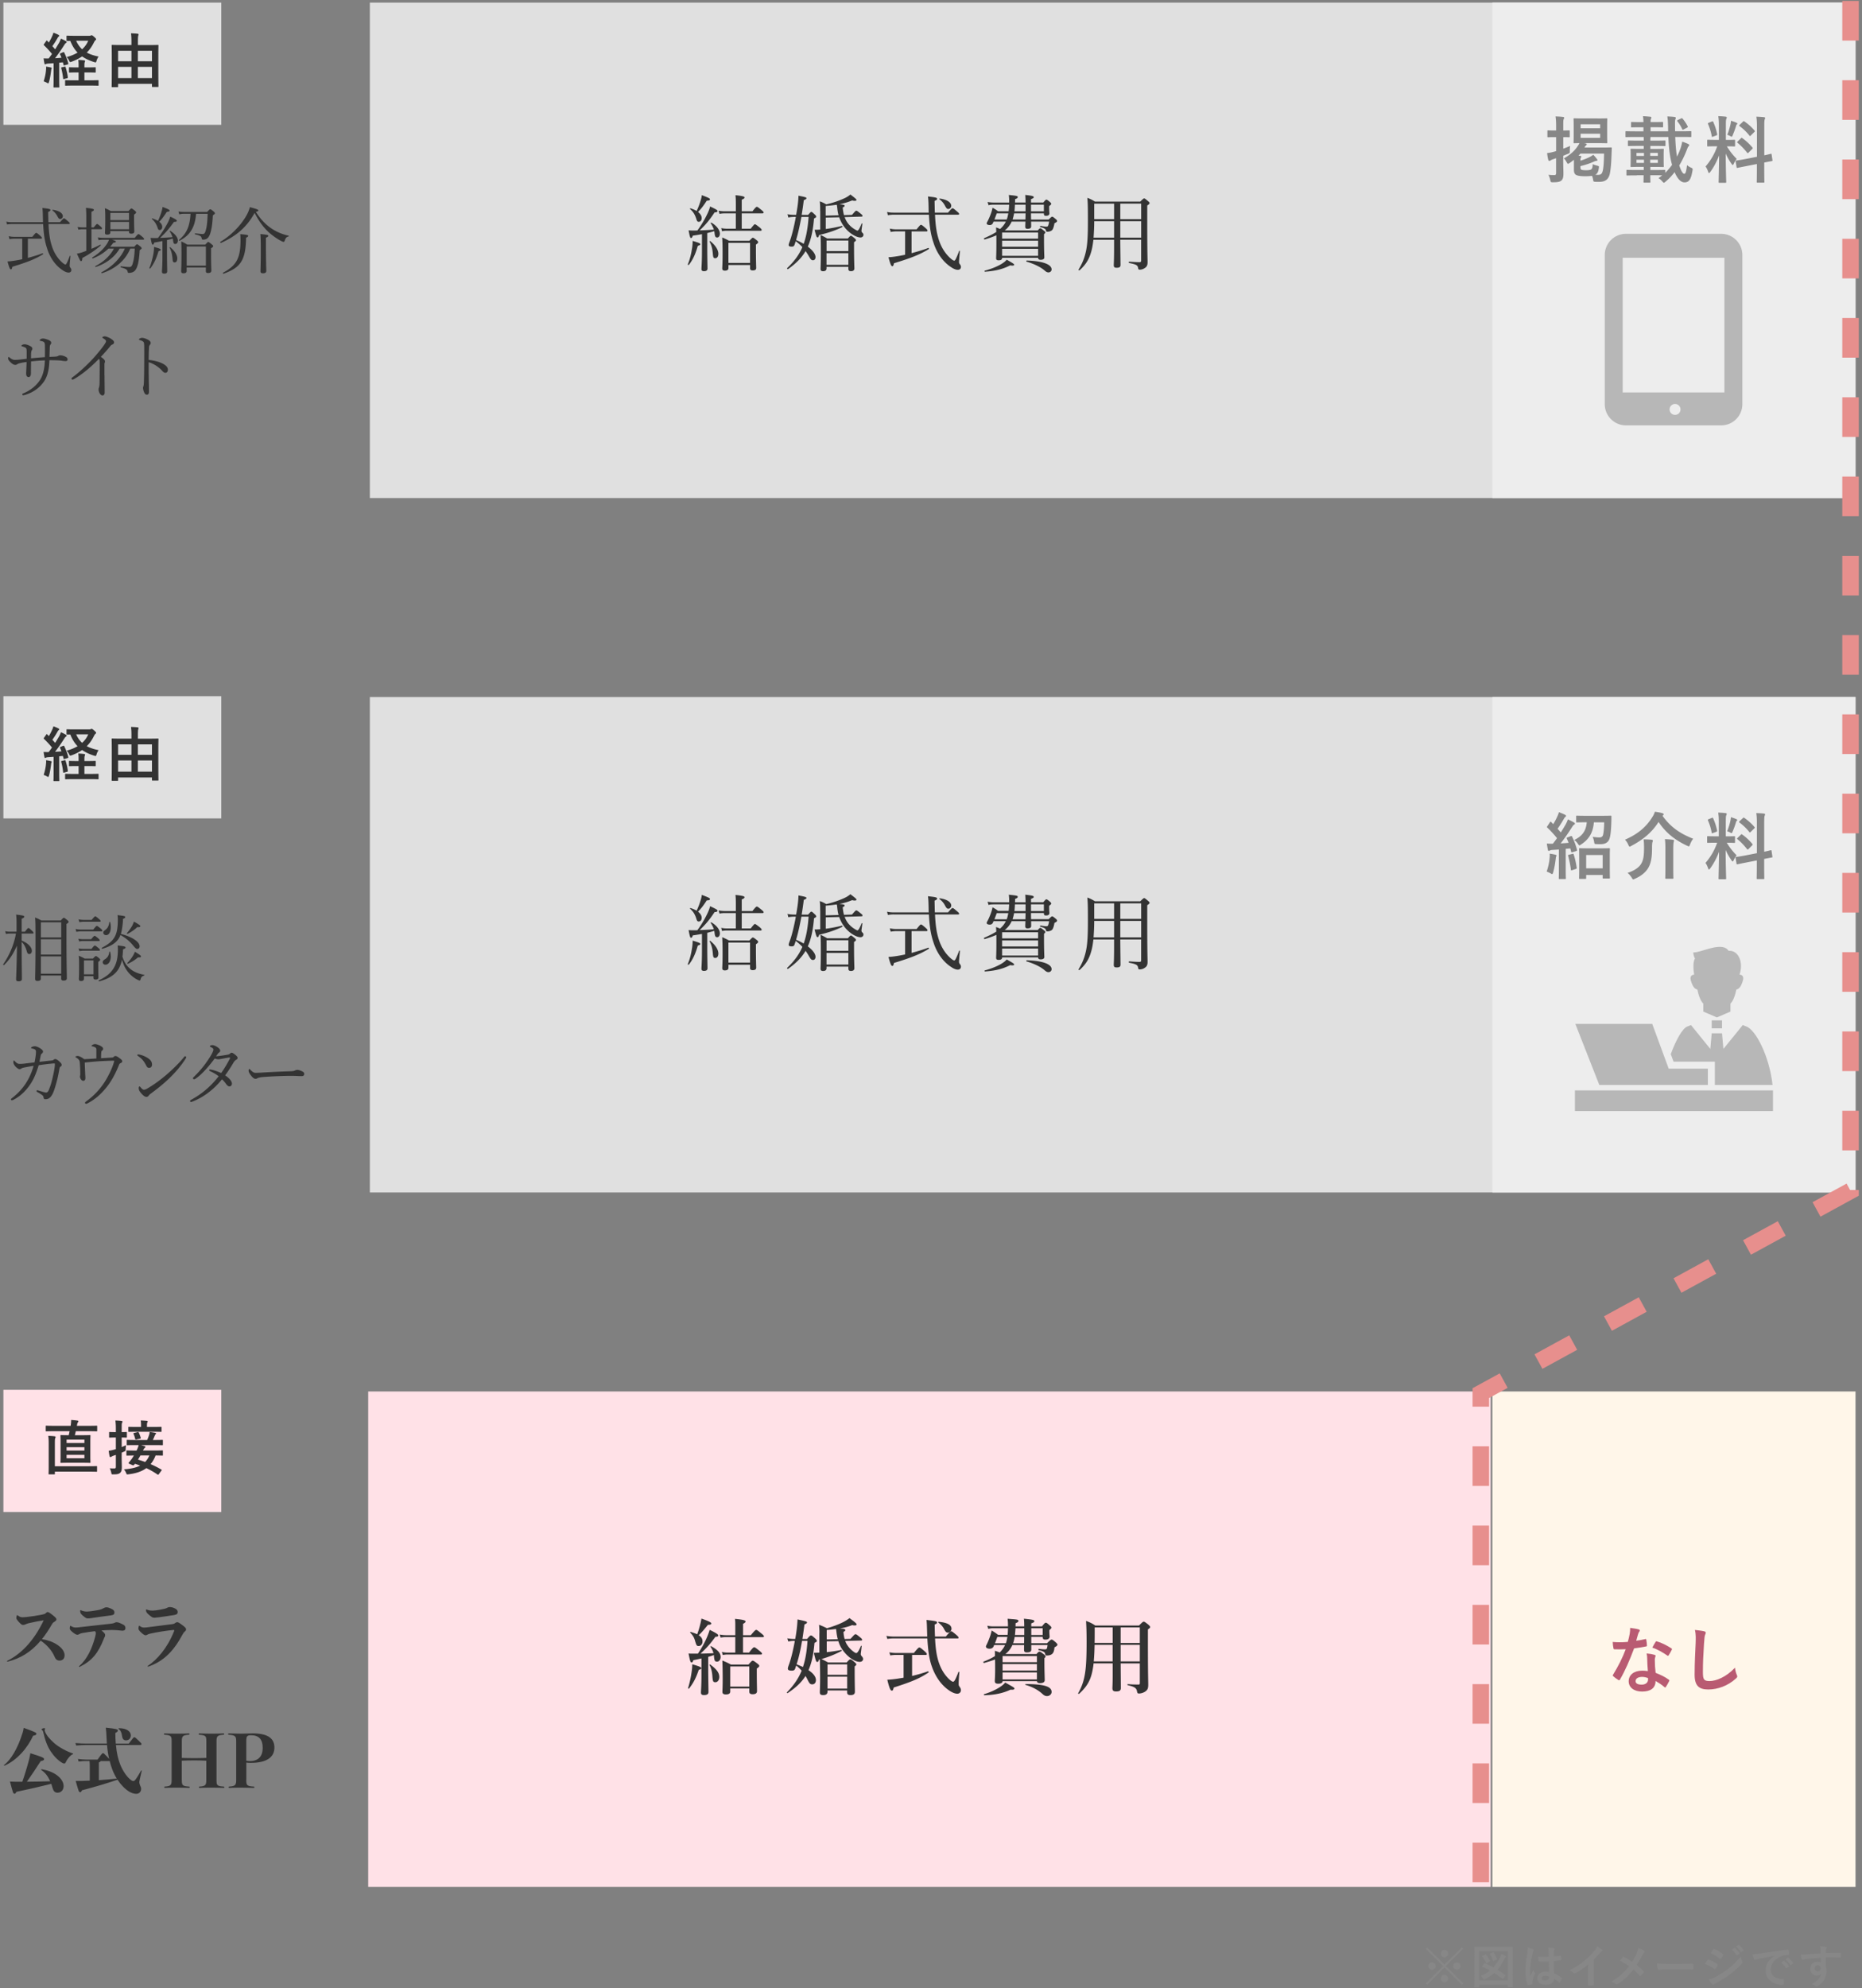 <svg version="1.1" id="レイヤー_1" xmlns="http://www.w3.org/2000/svg" x="0" y="0" viewBox="0 0 564 602" xml:space="preserve"><rect x="0" y="0" width="564" height="602" fill="#808080" stroke="none"/><style>.st1{fill:#333}.st2{fill:#e0e0e0}.st3{fill:#ffe1e7}.st4{fill:#878787}.st5{fill:#ededed}.st6{fill:#b95b72}.st8{opacity:.64}.st9{fill:#989898}</style><path fill="#fff6e9" d="M452.04 421.29h110v150h-110z"/><path class="st1" d="M3.71 67.83c-.51 0-.95.04-1.58.13l-.22-.86c.7.15 1.17.18 1.76.18h9.35c-.02-.6-.02-1.21-.04-1.87-.02-1.14-.04-1.61-.15-2.44 2.29.24 2.44.35 2.44.64 0 .18-.11.31-.68.55.02 1.17.04 2.2.07 3.12h3.52c.92-1.08 1.08-1.17 1.21-1.17.15 0 .31.09 1.21.88.44.35.53.51.53.64s-.07.2-.29.2H14.7c.13 3.06.44 4.88.99 6.6.59 1.91 1.65 3.7 3.12 5.02.53.46.84.64 1.01.64.22 0 .46-.37 1.32-2.62.02-.09.2 0 .2.09-.18 1.85-.24 2.46-.24 2.84 0 .35.04.42.31.77.15.2.2.37.2.59 0 .46-.31.77-.84.77-.44 0-1.08-.22-1.74-.68-1.98-1.25-3.81-3.54-4.77-6.65-.7-2.09-1.03-4.22-1.19-7.37H3.71zm4.73 10.25c1.58-.42 3.17-.9 4.44-1.39.15-.04.26.22.13.31-2.49 1.54-5.15 2.51-9.26 3.76-.15.66-.24.79-.44.79-.29 0-.51-.44-1.03-2.4.57-.02 1.34-.11 2.05-.22.75-.11 1.56-.26 2.4-.44v-6.23H4.4c-.51 0-.9.04-1.52.15l-.24-.9c.7.15 1.14.2 1.72.2h5.43c.88-1.1 1.03-1.21 1.17-1.21.15 0 .33.09 1.23.88.42.37.51.55.51.68s-.09.2-.29.2H8.44v5.82zm8.98-12.52a4.89 4.89 0 00-1.52-1.83c-.07-.04-.02-.24.07-.22 1.92.26 3.06 1.03 3.06 1.96 0 .44-.35.84-.77.84-.33 0-.49-.13-.84-.75zM26.14 69.41h-1.17c-.4 0-.73.02-1.23.13l-.22-.84c.57.11.92.15 1.41.15h1.21v-2.42c0-1.67-.02-2.68-.11-3.5 2.16.22 2.42.37 2.42.62 0 .15-.18.33-.75.57v4.73h.7c.73-.92.88-1.03 1.01-1.03.15 0 .31.11 1.08.77.31.29.42.44.42.57 0 .13-.07.24-.29.24H27.7v5.94c.95-.4 1.87-.84 2.68-1.25.09-.04.22.18.13.24-1.5 1.3-3.23 2.53-5.57 3.78-.04.73-.15.95-.4.95-.22 0-.37-.33-1.25-2.27.46-.07.81-.15 1.3-.29.48-.15.99-.35 1.54-.55v-6.54zm14.52 5.3c.59-.66.73-.75.86-.75s.26.09.99.66c.31.26.4.42.4.55 0 .13-.09.22-.59.57-.15 2.4-.4 4.11-.86 5.21-.26.64-.59 1.08-1.01 1.32-.44.26-.92.35-1.45.35-.22 0-.29-.09-.35-.42-.11-.53-.44-.81-2.05-1.25-.13-.04-.13-.33 0-.31 1.34.13 2.02.2 2.57.2.55 0 .84-.29 1.08-1.25.31-1.06.46-2.31.57-4.33h-1.36c-1.47 3.61-4.62 6.2-8.58 7.46-.13.04-.24-.22-.13-.29 3.15-1.61 5.81-4.25 7.06-7.17h-1.58c-1.41 2.51-4.05 4.53-7.22 5.57-.13.04-.24-.2-.13-.26 2.64-1.36 4.53-3.23 5.63-5.3h-1.67c-1.36 1.32-2.95 2.29-4.73 2.97-.13.04-.26-.22-.15-.29 1.96-1.19 3.52-2.68 4.44-4.14.26-.4.46-.81.62-1.23H31.5c-.55 0-1.01.02-1.65.13l-.22-.84c.7.11 1.23.15 1.85.15h9.33c.86-1.03 1.01-1.14 1.14-1.14.15 0 .33.11 1.23.88.37.31.46.46.46.59 0 .15-.07.22-.29.22h-9.44c.92.29 1.19.42 1.19.57 0 .2-.22.31-.77.35-.31.42-.64.84-.97 1.21h7.3zm-7.23-4.35c0 .46-.33.68-.97.68-.42 0-.66-.13-.66-.53s.09-1.34.09-4.14c0-1.65-.02-2.22-.11-3.34.73.31 1.06.46 1.8.88h5.32c.66-.7.77-.79.9-.79.18 0 .31.09 1.01.64.33.26.42.42.42.55 0 .18-.11.31-.62.66v1.23c0 2.38.07 3.56.07 3.89 0 .44-.29.66-.95.66-.48 0-.66-.18-.66-.57v-.22h-5.66v.4zm5.65-5.9h-5.66v2.18h5.66v-2.18zm-5.65 4.95h5.66v-2.22h-5.66v2.22zM45.26 81.14c.51-1.25.88-2.68 1.14-3.94.18-.86.26-1.74.26-2.44 1.65.46 2.02.62 2.02.86 0 .18-.18.31-.66.42-.62 2.11-1.3 3.65-2.49 5.24-.07.1-.31-.01-.27-.14zm3.96-8.16c-.66.13-1.45.29-2.51.46-.15.51-.26.64-.46.64s-.33-.35-.64-2.05c.46.02.68.04 1.01.04.46 0 .86 0 1.23-.02 1.14-1.45 2.09-2.99 2.9-4.49.4-.75.64-1.41.81-1.96 1.21.53 2 .97 2 1.23 0 .18-.13.35-.86.35-1.39 1.91-2.44 3.21-4.22 4.84 1.25-.04 2.51-.11 3.76-.22-.18-.59-.46-1.19-.84-1.78-.04-.07.09-.18.15-.13 1.54.95 2.33 2.07 2.33 2.95 0 .53-.31 1.03-.79 1.03-.42 0-.59-.26-.68-1.19l-.07-.46c-.59.18-1.17.33-1.76.46v4.2c0 2.4.07 4.6.07 5.26 0 .48-.29.7-.9.7-.48 0-.7-.18-.7-.57 0-.4.15-1.85.15-4.51v-4.78zm-.08-4.29c0 .53-.31.95-.75.95-.37 0-.48-.11-.75-.95-.33-.88-.81-1.67-1.63-2.38-.07-.07.04-.2.13-.18.68.22 1.25.46 1.72.75.33-.7.64-1.47.92-2.31.22-.7.4-1.39.46-1.91 1.43.53 2.13.84 2.13 1.08 0 .22-.18.35-.84.4-.99 1.52-1.52 2.2-2.29 3.01.59.46.9.99.9 1.54zm3.1 9.46c-.11-1.19-.35-2.22-.88-3.19-.04-.09.11-.15.18-.11 1.47 1.17 2.16 2.42 2.16 3.41 0 .7-.31 1.19-.79 1.19s-.58-.2-.67-1.3zm7.15-13.43c-.29 4.05-1.83 6.56-5.02 8.16-.09.04-.26-.15-.18-.22 2.35-1.94 3.32-4.18 3.52-7.94h-1.94c-.57 0-.92.04-1.47.18l-.24-.88c.68.13 1.08.15 1.69.15h7c.68-.73.79-.81.95-.81.13 0 .31.09.99.66.33.29.4.42.4.57 0 .13-.09.22-.62.62-.11 2.46-.37 4.09-.73 5.28-.24.81-.55 1.34-.92 1.65-.35.31-.81.42-1.3.42-.29 0-.37-.09-.42-.35-.11-.68-.42-.9-1.98-1.25-.13-.02-.11-.33.02-.31 1.19.13 1.85.2 2.22.2.51 0 .73-.22.99-1.21.33-1.17.46-2.49.55-4.91h-3.51zm-2.84 17.32c0 .48-.33.7-.97.7-.51 0-.7-.2-.7-.62 0-.62.09-1.67.09-5.21 0-1.78-.02-2.66-.07-3.81.77.33 1.1.53 1.85.97h5.43c.66-.73.77-.81.9-.81.15 0 .29.09 1.03.7.37.31.46.42.46.55 0 .2-.13.35-.64.66v1.72c0 3.06.09 4.6.09 5.04 0 .51-.35.73-1.01.73-.46 0-.66-.15-.66-.57v-1.1h-5.81v1.05zm5.81-7.41h-5.81v5.81h5.81v-5.81zM66.91 73.55c-.13.07-.29-.24-.15-.33 3.39-2.02 6.34-5.17 7.96-8.1.46-.84.77-1.63.97-2.4 2.16.57 2.57.75 2.57 1.01 0 .15-.15.26-.75.42 1.39 2.22 2.88 3.78 4.67 4.99 1.54 1.06 3.34 1.8 5.24 2.22.11.02.09.22-.02.24-.59.13-.9.42-1.17 1.3-.07.22-.2.33-.35.33-.13 0-.44-.11-.79-.31-1.1-.57-2.57-1.58-3.76-2.66-1.56-1.47-2.88-3.21-4.2-5.81-2.26 4.13-5.41 6.99-10.22 9.1zm.68 9c4.03-2.16 5.26-4.4 5.26-9.81 0-.75-.02-1.21-.09-1.85 2 .18 2.42.24 2.42.53 0 .18-.15.33-.64.55-.13 6.73-1.54 9.02-6.84 10.91-.16.04-.24-.27-.11-.33zm12.96-7.88c0 4.49.11 6.69.11 7.37 0 .48-.35.7-.99.7-.55 0-.77-.18-.77-.59 0-.51.09-2.16.09-6.27 0-2.84-.04-4.11-.13-5.02 2.11.2 2.42.29 2.42.55 0 .15-.13.31-.73.57v2.69zM8.07 106.33c0-.55-.04-.79-.24-.97s-.57-.33-1.08-.48c-.18-.04-.26-.09-.26-.2 0-.09.13-.2.26-.26.2-.11.4-.18.7-.18.46 0 1.1.22 1.65.51.53.26.7.51.7.84 0 .2-.07.33-.18.48-.09.13-.15.42-.2.86-.02.44-.02.97-.02 1.56 1.54-.15 2.68-.26 4.2-.35.02-.95.02-1.8.02-2.66 0-1.01-.02-1.47-.15-1.69-.11-.2-.26-.31-.51-.4-.22-.09-.51-.15-.7-.18-.18-.02-.24-.11-.24-.2s.15-.22.31-.33c.22-.13.42-.18.73-.18s.79.11 1.45.35c.75.29 1.01.59 1.01.97 0 .18-.11.33-.24.51-.15.18-.18.42-.2.77-.02.88-.07 1.85-.09 2.95.51-.02 1.06-.04 1.83-.09.4-.02.64-.11.79-.2.22-.13.4-.18.68-.18.4 0 1.1.15 1.76.53.29.18.42.4.42.77 0 .26-.22.44-.57.44-.4 0-.77-.04-1.32-.13-.55-.07-1.1-.09-1.61-.11-.73-.02-1.39-.02-2-.02-.07 2.38-.44 4.71-1.65 6.45-1.32 1.91-3.32 3.37-5.83 4.07-.2.07-.37.09-.48.09-.13 0-.26-.09-.26-.24 0-.18.09-.24.29-.33 2.13-.84 4.09-2.4 5.21-4.27.88-1.47 1.28-3.52 1.34-5.72-1.43.04-2.66.15-4.18.31-.02 1.56-.04 2.77-.04 3.61 0 .77-.33 1.14-.66 1.14-.55 0-.79-.4-.79-1.06s.11-2.11.13-3.52c-.55.09-1.06.15-1.56.26-.42.09-1.06.26-1.23.4-.26.18-.44.22-.64.22-.48 0-.95-.31-1.45-.81-.55-.53-.73-.86-.73-1.3 0-.18.11-.26.2-.26.09 0 .18.07.33.2.44.37.99.66 1.41.66.44 0 .81 0 1.39-.07.79-.09 1.52-.18 2.31-.26v-2.3zM31.66 113.66c0 1.63.04 3.7.04 5.21 0 .48-.24.86-.62.86-.4 0-.66-.29-.88-.62-.22-.37-.33-.84-.33-1.21 0-.24.07-.44.11-.55.11-.31.18-.97.18-1.43.02-1.85.04-3.83.04-6.14 0-.66-.04-.9-.24-1.14-2.42 2.55-5.21 4.8-7.48 6.1-.22.13-.4.2-.53.2-.18 0-.29-.13-.29-.33 0-.13.11-.24.35-.42 2.11-1.54 4.66-3.96 6.49-5.98 1.45-1.65 2.71-3.21 3.32-4.2.22-.35.29-.53.29-.73 0-.18-.18-.44-.66-.73-.29-.18-.44-.26-.44-.4 0-.18.4-.31.73-.31.46 0 1.39.4 1.94.77.64.44.86.66.86 1.06 0 .33-.2.48-.51.64-.24.11-.4.2-.64.51-.92 1.12-1.78 2.13-2.84 3.21 1.01.75 1.25 1.03 1.25 1.41 0 .13 0 .26-.09.4-.04.09-.07.29-.07.53v3.29zM45.05 113.29c0 1.28.07 3.92.07 5.33 0 .66-.29.88-.62.88-.26 0-.48-.09-.7-.44-.26-.4-.48-1.19-.48-1.63 0-.2.11-.42.15-.59.02-.11.09-.35.11-1.03.04-1.19.07-2.13.09-4.2.02-2.13.02-4.16.02-6.18 0-.73-.02-1.39-.11-1.69-.07-.18-.2-.33-.44-.46-.33-.18-.59-.26-.84-.33-.15-.04-.22-.11-.22-.2 0-.09.11-.18.22-.24.18-.11.48-.22.68-.22.51 0 1.06.18 1.78.53.53.26.88.62.88 1.01 0 .24-.11.44-.31.68-.11.15-.18.31-.2.77-.04.84-.09 2.11-.09 3.7 1.1.09 2.51.37 3.65.84 1.54.64 2.16 1.36 2.16 2.13 0 .59-.35.92-.7.92-.37.02-.62-.13-1.1-.68-.46-.53-1.08-1.01-1.72-1.45-.75-.48-1.56-.86-2.29-1.08v3.63z"/><path class="st2" d="M1.03.79h66v37h-66z"/><path class="st1" d="M19.09 15.82c.23-.09.29-.05.38.13.52 1.08.92 2.09 1.21 3.24.05.2 0 .25-.22.32l-.9.27c-.22.07-.27.05-.31-.14l-.2-.77-1.12.11v4.95c0 1.66.04 2.27.04 2.36 0 .18-.02.2-.2.2H16.4c-.18 0-.2-.02-.2-.2 0-.11.04-.7.04-2.36v-4.79l-1.64.11c-.31.02-.54.07-.67.14a.54.54 0 01-.27.09c-.13 0-.16-.13-.2-.31-.11-.47-.18-.94-.25-1.51.52.04 1.01.05 1.53.04.34-.43.68-.9 1.01-1.37-.72-.9-1.57-1.8-2.41-2.61-.07-.07-.11-.11-.11-.16s.05-.13.13-.23l.63-.9c.07-.11.13-.16.18-.16.05 0 .09.04.16.11l.47.49c.36-.61.67-1.17.97-1.85.23-.49.32-.77.41-1.12.49.18 1.08.41 1.53.65.18.09.23.18.23.29 0 .09-.07.16-.16.23-.14.11-.22.2-.34.43-.56.99-1.03 1.71-1.58 2.48.29.32.58.63.85.95.41-.67.81-1.33 1.21-2 .22-.4.4-.85.54-1.24.54.25 1.1.52 1.51.77.16.09.22.16.22.27 0 .13-.05.2-.2.27-.18.11-.32.31-.59.72a52.69 52.69 0 01-2.72 3.91c.65-.04 1.3-.09 1.94-.14-.13-.34-.27-.7-.43-1.04-.07-.18-.07-.22.18-.32l.72-.31zm-5.15 5.36c.04-.34.05-.61.02-1.01.45.05 1.08.18 1.39.25.22.05.31.13.31.22s-.04.16-.09.25c-.05.09-.07.31-.11.59-.13 1.06-.32 2.34-.63 3.35-.09.29-.14.4-.25.4-.07 0-.18-.05-.32-.14-.38-.22-.72-.36-1.03-.47.37-1.17.62-2.27.71-3.44zm5.62-.99c.22-.05.23-.04.31.16.29.92.56 1.96.67 3.01.02.2 0 .25-.23.32l-.86.23c-.29.07-.31.05-.32-.13-.13-1.17-.32-2.2-.58-3.12-.05-.2 0-.23.22-.29l.79-.18zm6.01 1.75v2.38h1.69c1.71 0 2.29-.04 2.38-.04.2 0 .22.02.22.18v1.28c0 .18-.02.2-.22.2-.09 0-.67-.04-2.38-.04h-4.93c-1.73 0-2.3.04-2.41.04-.18 0-.2-.02-.2-.2v-1.28c0-.16.02-.18.2-.18.11 0 .68.04 2.41.04h1.48v-2.38h-.56c-1.53 0-2.05.04-2.16.04-.18 0-.2-.02-.2-.2v-1.21c0-.18.02-.2.2-.2.11 0 .63.04 2.16.04h.56v-.4c0-.79 0-1.35-.11-1.87.67.02 1.17.07 1.78.14.18.02.29.11.29.2 0 .11-.04.2-.09.32-.09.2-.11.5-.11 1.12v.49h1.04c1.53 0 2.05-.04 2.16-.04.2 0 .22.02.22.2v1.21c0 .18-.02.2-.22.2-.11 0-.63-.04-2.16-.04h-1.04zm1.55-11.11c.2 0 .32-.04.41-.09.07-.04.14-.07.23-.07.13 0 .36.13.76.49.45.4.59.59.59.72s-.05.18-.22.31c-.14.11-.32.41-.5.77-.56 1.13-1.24 2.11-2.11 2.95.99.54 2.16.92 3.58 1.21-.25.36-.47.79-.63 1.33-.09.32-.13.43-.29.43-.09 0-.22-.04-.41-.09-1.4-.43-2.61-.99-3.66-1.71-.88.61-1.91 1.12-3.1 1.57-.22.07-.34.13-.45.13-.14 0-.22-.11-.34-.38-.23-.49-.45-.77-.77-1.13 1.24-.34 2.34-.79 3.29-1.35-.92-.94-1.64-2.11-2.21-3.55-.61.02-.86.04-.94.02-.18-.04-.2 0-.2-.18V11c0-.18.02-.2.2-.2.11 0 .63.04 2.25.04h4.52zm-4.05 1.51c.47 1.06 1.06 1.89 1.8 2.57a7.02 7.02 0 001.85-2.57h-3.65zM34.02 26.39c-.18 0-.2-.02-.2-.18 0-.13.04-.95.04-5.26v-3.13c0-3.06-.04-3.93-.04-4.03 0-.18.02-.2.2-.2.13 0 .72.04 2.45.04h3.35v-.95c0-1.1-.02-1.71-.14-2.59.68.02 1.39.05 2.02.13.16 0 .27.11.27.22 0 .13-.05.25-.11.43-.05.23-.09.58-.09 1.8v.97h3.58c1.73 0 2.32-.04 2.45-.04.18 0 .2.02.2.2 0 .11-.04.97-.04 3.62v3.51c0 4.29.04 5.11.04 5.22 0 .16-.02.18-.2.18h-1.57c-.18 0-.2-.02-.2-.18v-.76H35.77v.83c0 .16-.02.18-.2.18h-1.55zm1.75-7.85h4.05v-3.17h-4.05v3.17zm4.05 5.09v-3.38h-4.05v3.38h4.05zm1.94-8.26v3.17h4.27v-3.17h-4.27zm4.27 8.26v-3.38h-4.27v3.38h4.27z"/><path class="st2" d="M1.03 210.79h66v37h-66z"/><path class="st1" d="M19.09 225.82c.23-.09.29-.05.38.13.52 1.08.92 2.09 1.21 3.24.05.2 0 .25-.22.32l-.9.27c-.22.07-.27.05-.31-.14l-.2-.77-1.12.11v4.95c0 1.66.04 2.27.04 2.36 0 .18-.02.2-.2.2H16.4c-.18 0-.2-.02-.2-.2 0-.11.04-.7.04-2.36v-4.79l-1.64.11c-.31.02-.54.07-.67.14a.54.54 0 01-.27.09c-.13 0-.16-.13-.2-.31-.11-.47-.18-.94-.25-1.51.52.04 1.01.05 1.53.04.34-.43.68-.9 1.01-1.37-.72-.9-1.57-1.8-2.41-2.61-.07-.07-.11-.11-.11-.16s.05-.13.13-.23l.63-.9c.07-.11.13-.16.18-.16.05 0 .09.04.16.11l.47.49c.36-.61.67-1.17.97-1.85.23-.49.32-.77.41-1.12.49.18 1.08.41 1.53.65.18.09.23.18.23.29 0 .09-.07.16-.16.23-.14.11-.22.2-.34.43-.56.99-1.03 1.71-1.58 2.48.29.32.58.63.85.95.41-.67.81-1.33 1.21-2 .22-.4.4-.85.54-1.24.54.25 1.1.52 1.51.77.16.09.22.16.22.27 0 .13-.05.2-.2.27-.18.11-.32.31-.59.72a52.69 52.69 0 01-2.72 3.91c.65-.04 1.3-.09 1.94-.14-.13-.34-.27-.7-.43-1.04-.07-.18-.07-.22.18-.32l.72-.31zm-5.15 5.36c.04-.34.05-.61.02-1.01.45.05 1.08.18 1.39.25.22.05.31.13.31.22s-.04.16-.09.25c-.05.09-.07.31-.11.59-.13 1.06-.32 2.34-.63 3.35-.09.29-.14.4-.25.4-.07 0-.18-.05-.32-.14-.38-.22-.72-.36-1.03-.47.37-1.17.62-2.27.71-3.44zm5.62-.99c.22-.05.23-.04.31.16.29.92.56 1.96.67 3.01.02.2 0 .25-.23.32l-.86.23c-.29.07-.31.05-.32-.13-.13-1.17-.32-2.2-.58-3.12-.05-.2 0-.23.22-.29l.79-.18zm6.01 1.75v2.38h1.69c1.71 0 2.29-.04 2.38-.04.2 0 .22.02.22.18v1.28c0 .18-.02.2-.22.2-.09 0-.67-.04-2.38-.04h-4.93c-1.73 0-2.3.04-2.41.04-.18 0-.2-.02-.2-.2v-1.28c0-.16.02-.18.2-.18.11 0 .68.04 2.41.04h1.48v-2.38h-.56c-1.53 0-2.05.04-2.16.04-.18 0-.2-.02-.2-.2v-1.21c0-.18.02-.2.2-.2.11 0 .63.04 2.16.04h.56v-.4c0-.79 0-1.35-.11-1.87.67.02 1.17.07 1.78.14.18.02.29.11.29.2 0 .11-.04.2-.09.32-.09.2-.11.5-.11 1.12v.49h1.04c1.53 0 2.05-.04 2.16-.04.2 0 .22.02.22.2v1.21c0 .18-.02.2-.22.2-.11 0-.63-.04-2.16-.04h-1.04zm1.55-11.11c.2 0 .32-.04.41-.09.07-.04.14-.07.23-.07.13 0 .36.13.76.49.45.4.59.59.59.72s-.05.18-.22.31c-.14.11-.32.41-.5.77-.56 1.13-1.24 2.11-2.11 2.95.99.54 2.16.92 3.58 1.21-.25.36-.47.79-.63 1.33-.09.32-.13.43-.29.43-.09 0-.22-.04-.41-.09-1.4-.43-2.61-.99-3.66-1.71-.88.61-1.91 1.12-3.1 1.57-.22.07-.34.13-.45.13-.14 0-.22-.11-.34-.38-.23-.49-.45-.77-.77-1.13 1.24-.34 2.34-.79 3.29-1.35-.92-.94-1.64-2.11-2.21-3.55-.61.02-.86.04-.94.02-.18-.04-.2 0-.2-.18V221c0-.18.02-.2.2-.2.11 0 .63.04 2.25.04h4.52zm-4.05 1.51c.47 1.06 1.06 1.89 1.8 2.57a7.02 7.02 0 001.85-2.57h-3.65zM34.02 236.39c-.18 0-.2-.02-.2-.18 0-.13.04-.95.04-5.26v-3.13c0-3.06-.04-3.93-.04-4.03 0-.18.02-.2.2-.2.13 0 .72.04 2.45.04h3.35v-.95c0-1.1-.02-1.71-.14-2.59.68.02 1.39.05 2.02.13.16 0 .27.11.27.22 0 .13-.05.25-.11.43-.05.23-.09.58-.09 1.8v.97h3.58c1.73 0 2.32-.04 2.45-.04.18 0 .2.02.2.2 0 .11-.04.97-.04 3.62v3.51c0 4.29.04 5.11.04 5.22 0 .16-.02.18-.2.18h-1.57c-.18 0-.2-.02-.2-.18v-.76H35.77v.83c0 .16-.02.18-.2.18h-1.55zm1.75-7.85h4.05v-3.17h-4.05v3.17zm4.05 5.09v-3.38h-4.05v3.38h4.05zm1.94-8.26v3.17h4.27v-3.17h-4.27zm4.27 8.26v-3.38h-4.27v3.38h4.27z"/><path class="st3" d="M1.03 420.79h66v37h-66z"/><path class="st1" d="M16.35 433.32c-1.64 0-2.2.04-2.3.04-.18 0-.2-.02-.2-.2v-1.31c0-.18.02-.2.2-.2.11 0 .67.04 2.3.04h5.04l.05-.29c.07-.5.11-1.04.11-1.48.67.04 1.4.11 1.94.2.16.02.25.11.25.22 0 .09-.05.18-.14.29-.13.14-.18.31-.23.65l-.09.41h3.66c1.64 0 2.2-.04 2.3-.04.18 0 .2.02.2.2v1.31c0 .18-.02.2-.2.2-.11 0-.67-.04-2.3-.04h-3.98c-.09.41-.18.81-.29 1.21h2.21c1.62 0 2.2-.04 2.32-.04.18 0 .2.02.2.2 0 .11-.04.68-.04 1.95v4.12c0 1.28.04 1.84.04 1.93 0 .2-.02.22-.2.22-.13 0-.7-.04-2.32-.04h-4.05c-1.64 0-2.2.04-2.3.04-.2 0-.22-.02-.22-.22 0-.09.04-.65.04-1.93v-4.12c0-1.26-.04-1.84-.04-1.95 0-.18.02-.2.22-.2.11 0 .67.04 2.29.04l.27-1.21h-4.74zm-1.6 3.63c0-1.01-.04-1.55-.14-2.21.68.02 1.31.05 1.94.13.18.02.29.11.29.2 0 .13-.05.23-.11.38-.09.2-.11.59-.11 1.48v7H26.7c1.78 0 2.39-.04 2.5-.04.18 0 .2.02.2.2v1.31c0 .18-.02.2-.2.2-.11 0-.72-.04-2.5-.04H16.62v.63c0 .18-.02.2-.22.2h-1.49c-.18 0-.2-.02-.2-.2 0-.11.04-.67.04-1.93v-7.31zm5.42-.05h5.4v-1.03h-5.4v1.03zm5.4 2.29v-1.03h-5.4v1.03h5.4zm0 1.29h-5.4v1.03h5.4v-1.03zM36.85 440.61c0 1.73.05 2.7.05 3.6 0 .99-.18 1.46-.59 1.78-.4.29-.77.4-1.93.4-.58.02-.58.02-.68-.54-.11-.54-.31-1.01-.45-1.3.43.05.72.05 1.39.05.38 0 .45-.13.45-.63v-3.47l-.72.23c-.32.13-.52.23-.63.31a.51.51 0 01-.31.11c-.11 0-.2-.05-.23-.22-.11-.47-.2-1.06-.27-1.69.52-.05 1.03-.16 1.66-.34l.5-.14v-3.53h-.29c-1.12 0-1.46.04-1.57.04-.16 0-.18-.02-.18-.2v-1.31c0-.18.02-.2.18-.2.11 0 .45.04 1.57.04h.29v-.95c0-1.15-.04-1.73-.14-2.56.67.02 1.24.05 1.84.14.18.02.31.09.31.18 0 .14-.07.25-.13.38-.11.22-.11.59-.11 1.82v.99c.94 0 1.26-.04 1.37-.04.18 0 .2.02.2.2v1.31c0 .18-.02.2-.2.2-.11 0-.43-.04-1.37-.04v2.9c.41-.18.86-.36 1.31-.58-.05.34-.09.86-.11 1.35-.02.36-.02.4-.32.52l-.88.4v.79zm12.5-.13c0 .2-.02.22-.18.22-.11 0-.65-.02-2.04-.04-.4 1.06-.92 1.93-1.51 2.63 1.13.49 2.21 1.03 3.24 1.64.09.05.14.09.14.14s-.05.11-.13.22l-.77 1.04c-.11.14-.16.18-.22.18-.05 0-.09-.02-.16-.07-1.13-.77-2.23-1.4-3.4-1.94-1.46 1.08-3.29 1.62-5.4 1.87-.14.02-.29.04-.36.04-.16 0-.23-.13-.38-.5-.14-.36-.38-.76-.65-1.04 2.14-.16 3.73-.52 4.92-1.13-.5-.2-1.03-.38-1.57-.56l-.14.16c-.22.29-.31.42-.68.23l-.81-.36c-.22-.09-.31-.16-.31-.23 0-.05.04-.11.11-.2.31-.36.7-.86.99-1.28.16-.25.34-.52.52-.83-1.44.02-2 .04-2.09.04-.16 0-.18-.02-.18-.22v-1.17c0-.16.02-.18.18-.18.11 0 .72.04 2.47.04h.43l.14-.27c.16-.38.36-.83.49-1.39h-.96c-1.75 0-2.34.04-2.45.04-.18 0-.2-.02-.2-.2v-1.19c0-.2.02-.22.2-.22.11 0 .7.04 2.45.04h3.53c.25-.52.45-1.08.61-1.6.07-.23.13-.5.14-.83.65.07 1.1.14 1.64.25.18.04.31.07.31.2s-.11.2-.16.25c-.09.09-.14.2-.22.38-.22.52-.36.88-.59 1.35h.41c1.73 0 2.34-.04 2.45-.04.16 0 .18.02.18.22v1.19c0 .18-.02.2-.18.2-.11 0-.72-.04-2.45-.04h-4l1.1.32c.14.05.22.13.22.25s-.07.22-.22.32c-.11.09-.23.23-.45.67l-.05.09h3.38c1.75 0 2.36-.04 2.47-.04.16 0 .18-.04.18.18v1.17zm-7.87-7c-1.71 0-2.3.04-2.41.04-.18 0-.2-.02-.2-.2v-1.15c0-.16.02-.18.2-.18.11 0 .7.04 2.41.04h1.24v-.49c0-.65-.02-1.03-.11-1.46.67.02 1.22.05 1.82.11.2.02.31.09.31.18s-.04.16-.11.29c-.07.14-.11.4-.11.87v.5h1.82c1.69 0 2.29-.04 2.39-.04.18 0 .2.02.2.18v1.15c0 .18-.02.2-.2.2-.11 0-.7-.04-2.39-.04h-4.86zm-.2 2.36c-.2.05-.27.05-.32-.14a9.44 9.44 0 00-.5-1.55c-.07-.18-.05-.23.16-.29l1.03-.25c.23-.05.29-.05.36.09.22.41.41.94.61 1.57.05.18.02.25-.2.31l-1.14.26zm1.26 4.82c-.25.45-.49.86-.74 1.26.72.22 1.44.45 2.16.72.54-.56.95-1.21 1.28-1.98h-2.7zM6.57 284.78c2.02.81 3.08 2.07 3.08 3.08 0 .62-.35.99-.77.99-.35 0-.59-.18-.77-.84-.31-1.12-.77-2.11-1.54-2.82v1.65c0 5.1.07 8.23.07 9.59 0 .46-.37.68-1.01.68-.51 0-.75-.18-.75-.55 0-.77.18-3.89.26-10.25-1.21 2.66-2.33 4.36-3.92 5.88-.11.11-.33-.11-.24-.24 1.94-2.84 3.28-6.03 3.85-9.31H3.08c-.42 0-.73.04-1.28.13l-.22-.84c.59.13.97.15 1.47.15h1.96v-2.31c0-1.25-.02-1.98-.13-2.86 2.29.26 2.46.37 2.46.64 0 .2-.15.37-.77.62v3.92h.99c.77-1.01.92-1.12 1.06-1.12.18 0 .31.11 1.1.86.33.31.44.48.44.62 0 .13-.07.2-.29.2h-3.3v2.13zm5.81 11.47c0 .51-.33.75-1.01.75-.51 0-.73-.18-.73-.64 0-1.32.11-3.24.11-11.84 0-3.72 0-5.3-.13-6.73.81.31 1.14.46 1.89.9h5.9c.68-.75.79-.81.92-.81.15 0 .29.07 1.01.66.35.29.44.42.44.55 0 .2-.13.35-.64.66v4.66c0 7.48.11 10.76.11 11.75 0 .51-.31.73-.99.73-.48 0-.73-.15-.73-.59v-.95h-6.16v.9zm6.16-17.01h-6.16v4.58h6.16v-4.58zm-6.16 9.77h6.16v-4.64h-6.16v4.64zm6.16.55h-6.16v5.24h6.16v-5.24zM22.9 281.26c.64.15 1.03.18 1.61.18h3.74c.79-1.01.95-1.1 1.08-1.1.15 0 .31.09 1.19.81.37.35.48.48.48.62 0 .15-.07.22-.29.22h-6.2c-.44 0-.84.04-1.39.13l-.22-.86zm.86 2.95c.57.13.95.15 1.43.15h2.44c.73-.9.9-1.01 1.03-1.01.15 0 .31.11 1.12.77.33.29.42.46.42.59 0 .13-.07.2-.29.2h-4.73c-.37 0-.68.04-1.21.13l-.21-.83zm.04-5.87c.62.13 1.03.18 1.56.18h2.4c.81-.97.97-1.08 1.1-1.08.15 0 .31.11 1.17.84.35.29.46.46.46.59s-.07.2-.29.2h-4.84c-.44 0-.79.04-1.32.13l-.24-.86zm0 8.8c.59.13.92.15 1.43.15h2.49c.7-.9.88-1.01 1.01-1.01.15 0 .31.11 1.12.77.33.29.42.46.42.59s-.07.2-.29.2h-4.77c-.37 0-.66.04-1.17.13l-.24-.83zm1.63 9.19c0 .46-.31.7-.88.7-.44 0-.66-.2-.66-.59 0-.46.07-1.25.07-3.89 0-1.45 0-2.2-.11-3.19.77.33 1.06.46 1.78.86h2.53c.62-.66.75-.75.88-.75.15 0 .29.09.9.57.31.29.4.4.4.53 0 .18-.09.31-.57.64v1.12c0 2.2.04 3.28.04 3.59 0 .46-.29.66-.88.66-.4 0-.62-.15-.62-.55v-.48h-2.88v.78zm2.88-5.56h-2.88v4.22h2.88v-4.22zm11.27 2.68c1.01.81 2.44 1.41 4.07 1.67.11.02.09.2-.02.24-.64.24-.88.48-1.06 1.21-.04.18-.15.29-.29.29-.15 0-.37-.09-.68-.26-.9-.44-1.87-1.19-2.66-2.11-.86-1.03-1.52-2.22-1.98-3.96-.24 1.14-.62 2.13-1.14 2.97-1.14 1.78-3.01 2.88-5.77 3.63-.15.04-.22-.26-.09-.33 2.29-1.08 3.59-2.22 4.47-3.67.86-1.41 1.28-3.12 1.28-5.7 0-.33-.02-.68-.07-1.17 2.05.22 2.38.33 2.38.62 0 .18-.15.35-.75.53-.02.75-.09 1.47-.18 2.22.51 1.71 1.32 2.9 2.49 3.82zm2.71-6.93c0 .44-.29.79-.68.79-.35 0-.55-.13-1.43-1.21-1.14-1.32-2.09-2.07-3.7-3.01-.18.51-.42.95-.7 1.34-.92 1.23-2.33 2.11-4.8 2.84-.15.04-.22-.26-.09-.33 1.98-1.06 3.06-1.96 3.74-3.1.75-1.23 1.06-2.79 1.06-5.46 0-.44-.02-.77-.09-1.32 2.22.29 2.33.33 2.33.62 0 .15-.11.31-.68.53 0 .44-.02.88-.07 1.3-.13 1.32-.31 2.38-.57 3.26 3.41.85 5.68 2.39 5.68 3.75zm-11.18 4.82c0-.33.18-.57.57-.84.88-.53 1.3-1.19 1.43-2.29.02-.11.24-.11.26 0 .11.48.18.92.18 1.36 0 1.43-.64 2.51-1.63 2.51-.44.01-.81-.32-.81-.74zm.17-8.96c0-.31.07-.42.66-.86.68-.51 1.03-1.21 1.17-2.29.02-.11.24-.13.26-.02.13.53.18 1.06.18 1.52 0 1.39-.51 2.4-1.45 2.4-.44 0-.82-.35-.82-.75zm7.18.12c.68-.79 1.17-1.52 1.54-2.13.24-.44.42-.9.55-1.34 1.63.9 1.96 1.17 1.96 1.39 0 .24-.2.31-.95.29-.77.75-1.8 1.47-2.9 2.02-.11.05-.29-.12-.2-.23zm.11 9.06c.64-.66 1.21-1.39 1.63-2.07.29-.46.51-.9.64-1.34 1.54.92 1.87 1.21 1.87 1.45 0 .2-.18.29-.92.26-.75.66-1.63 1.28-2.99 1.91-.12.08-.32-.12-.23-.21zM15.59 321.09c.4-.04.53-.11.62-.2.15-.13.29-.24.51-.24.4 0 .81.33 1.23.71.37.33.73.73.73 1.01 0 .31-.11.44-.4.59-.13.09-.22.31-.29.68-.15.81-.31 1.74-.55 2.79-.42 1.72-.86 3.21-1.28 4.25-.62 1.5-1.36 2.13-2.35 2.13-.44 0-.55-.09-.62-.57-.07-.42-.24-.57-.59-.81-.48-.33-.86-.55-1.32-.81-.18-.09-.22-.2-.22-.31 0-.15.11-.22.26-.22.13 0 .33.09.51.13.75.24 1.8.57 2.13.57.26 0 .62-.22.81-.75.48-1.14.92-2.53 1.28-4.27.33-1.39.57-2.82.57-3.54 0-.22-.04-.26-.15-.26-.22 0-.57.02-.97.07-1.14.11-2.4.26-3.78.48-.81 2.57-1.5 4.31-2.75 6.07-1.3 1.83-2.79 3.28-4.78 4.33-.2.11-.42.2-.59.2s-.29-.11-.29-.26c0-.15.13-.24.33-.4 1.63-1.25 3.06-2.75 4.14-4.4 1.06-1.63 1.87-3.43 2.4-5.37-.75.13-1.67.29-2.46.44-.73.15-1.03.22-1.23.38a.96.96 0 01-.62.2c-.26 0-.86-.42-1.25-.88-.37-.44-.57-.81-.57-1.3 0-.31.07-.44.18-.44.09 0 .15.11.37.33.53.51.81.7 1.39.7.48 0 .95-.04 1.54-.11.99-.13 2-.24 2.93-.35.29-1.43.44-2.49.44-3.3-.02-.31-.11-.42-.24-.55-.15-.13-.42-.26-.9-.35-.22-.04-.35-.07-.35-.18 0-.09.09-.2.26-.29.29-.15.59-.22.92-.22s.95.24 1.52.59c.57.35.92.68.92 1.01 0 .26-.15.44-.33.59-.15.13-.26.22-.33.46-.15.66-.26 1.25-.42 2.07 1.29-.14 2.37-.27 3.64-.4zM29.19 318.07c0-.57 0-.75-.35-.95a2.5 2.5 0 00-.92-.33c-.11-.02-.18-.02-.18-.11s.13-.24.24-.31c.29-.15.48-.24.81-.24.44 0 .99.2 1.58.48.55.31.86.55.86.95 0 .22-.13.42-.37.59-.11.07-.15.15-.18.46-.04.44-.07 1.06-.07 1.78 1.28-.07 2.27-.13 3.32-.2.26-.02.4-.09.53-.22s.29-.24.51-.24c.35 0 .77.29 1.14.57.42.31.92.64.92 1.01 0 .24-.2.44-.44.55-.29.11-.4.22-.51.48-1.06 2.68-2.31 4.95-3.7 6.71-1.67 2.11-3.52 3.81-5.85 4.99-.18.09-.33.15-.46.15-.2 0-.31-.15-.31-.29 0-.2.13-.26.35-.44a21.74 21.74 0 006.09-6.69c1.19-2.05 2.05-4.09 2.42-5.59-.2-.04-.37-.04-.59-.04-.68 0-2.29.09-3.65.15-1.58.11-3.06.24-4.71.42.04 1.32.09 2.4.13 3.37.02.53.07 1.03.07 1.32 0 .48-.22.84-.66.84-.24 0-.51-.18-.73-.51-.15-.22-.26-.55-.26-.81 0-.11.02-.22.07-.31.02-.09.02-.26.02-.62 0-1.01-.04-2.05-.13-3.15-.04-.53-.09-.68-.26-.92-.15-.24-.46-.48-.81-.7-.2-.11-.26-.15-.26-.24 0-.15.37-.26.73-.26.35 0 1.14.33 1.91.97 1.3-.07 2.46-.13 3.7-.22v-2.4zM42.29 319.31c.92.2 1.8.59 2.44 1.01.97.64 1.32 1.21 1.32 2.02 0 .57-.35.97-.84.97-.46 0-.66-.18-.95-.75-.22-.42-.48-.9-.92-1.47-.46-.57-1.03-1.03-1.58-1.39-.11-.07-.18-.18-.18-.26s.11-.18.24-.18c.1 0 .23 0 .47.05zm14.11.77c0 .11-.04.24-.15.4-1.3 2.09-2.99 4.07-4.88 5.9-1.78 1.74-3.67 3.23-5.74 4.77-.24.18-.46.37-.55.51-.18.29-.42.44-.7.44-.51 0-.92-.37-1.41-.86-.68-.73-.95-1.25-.95-1.76 0-.33.09-.55.24-.55.09 0 .15.07.31.24.44.53.7.77 1.06.77.22 0 .57-.11 1.03-.4 1.94-1.12 3.96-2.6 5.88-4.25 1.98-1.74 3.85-3.54 5.24-5.3.11-.13.22-.2.31-.2.11 0 .31.16.31.29zM69.02 319.31c.26-.04.48-.13.68-.33.18-.18.33-.24.44-.24.24 0 .51.13 1.01.53.57.44.81.73.81 1.03s-.18.44-.46.59c-.24.13-.51.4-.79.86-.77 1.3-1.58 2.55-2.51 3.83 1.5 1.03 2.05 1.89 2.05 2.51 0 .42-.31.84-.73.84-.33 0-.57-.15-.97-.64-.44-.62-.79-1.03-1.3-1.52-2.33 2.9-5.5 5.46-9.04 6.78-.11.04-.24.09-.33.09-.15 0-.31-.11-.31-.26 0-.15.09-.26.29-.38 3.1-1.69 5.79-3.85 8.38-7.15-.81-.62-1.65-1.1-2.64-1.56-.15-.07-.24-.18-.24-.24 0-.11.09-.24.22-.24.11 0 .33.02.51.07.77.15 1.65.46 2.91.99.84-1.14 1.98-3.08 2.6-4.31.04-.11.07-.2.07-.26 0-.07-.02-.13-.15-.13-.37.02-1.36.22-2.16.37-.53.09-.9.18-1.21.18-.35 0-.68-.09-1.12-.24-.81 1.1-1.78 2.31-2.71 3.32-1.1 1.19-2 2.07-3.19 2.86-.13.09-.24.11-.33.11-.15 0-.35-.09-.35-.29 0-.09.04-.22.18-.35 1.08-1.03 2.18-2.24 3.19-3.54.55-.73 1.67-2.29 2.31-3.48.37-.7.51-1.12.51-1.34 0-.13-.04-.24-.18-.37-.22-.2-.46-.33-.7-.42-.15-.07-.2-.11-.2-.22s.35-.33.73-.33c.4 0 .92.18 1.45.53.68.44.95.81.95 1.12 0 .31-.11.44-.31.59-.22.15-.33.26-.44.42-.15.22-.33.46-.51.73 1.08-.1 2.42-.29 3.59-.51zM77.36 326.63c-.44 0-.97-.48-1.54-1.28-.29-.4-.51-.81-.51-1.14 0-.29.04-.55.2-.55.11 0 .2.11.35.26.77.75 1.08.9 1.58.9.46 0 1.3-.04 2.79-.13 2.99-.18 5.96-.29 7.83-.35.75-.02 1.1-.13 1.34-.26.18-.09.44-.15.68-.15.22 0 .53.07.9.2 1.03.4 1.17.64 1.17 1.03 0 .44-.29.66-.77.66-.84 0-2.02-.09-3.1-.09-1.96 0-5.85.13-8.74.37-.7.07-1.3.2-1.52.33-.13.12-.35.2-.66.2z"/><g><path class="st1" d="M2.28 503.09c-.11 0-.15-.07-.15-.13 0-.07.02-.09.09-.13 3.83-1.89 7.86-5.61 11.02-12.26-1.23.18-2.97.51-4.53.88-.44.11-.66.2-.95.33-.26.13-.48.2-.73.2-.33 0-.57-.07-1.34-.92-.66-.73-.75-.99-.75-1.23 0-.2.09-.51.15-.7.04-.11.07-.13.11-.13s.04 0 .13.07c.66.46.92.59 1.54.59.35 0 .59-.02 1.08-.07 1.65-.18 3.32-.44 4.77-.73.75-.15.9-.22 1.1-.42.24-.24.44-.37.62-.37.22 0 .59.2 1.54.95.84.68 1.1.95 1.1 1.25s-.11.42-.53.7c-.29.18-.55.33-.77.73-1.01 1.76-2.02 3.28-3.08 4.58 1.69.26 3.34.81 4.75 1.78.59.4 1.14.88 1.54 1.45.35.53.57 1.03.57 1.61 0 1.12-.62 1.65-1.52 1.65-.77 0-1.19-.35-1.61-1.36-.73-1.69-2.33-3.52-4.11-4.67-2.99 3.54-6.21 5.39-10.01 6.36h-.03zM31.85 494.99c0 .26-.02.42-.11.55-.11.15-.2.42-.33.73-1.67 4.25-3.59 6.6-7.24 8.38-.04.02-.09.04-.13.04-.09 0-.13-.07-.13-.11 0-.07.02-.09.07-.13 2.51-2.18 3.94-5.52 4.82-8.78.18-.66.22-.99.22-1.21 0-.22-.04-.4-.26-.59-1.19.13-2.44.33-3.74.55-.53.09-.64.15-.92.29-.31.2-.46.24-.66.24-.29 0-.68-.15-1.52-.84-.57-.46-.79-.81-.79-1.1 0-.18.04-.44.11-.66.02-.09.04-.11.09-.11.04 0 .04 0 .11.04.59.37.99.48 1.43.48.46 0 .9-.04 1.36-.11 3.12-.37 6.23-.7 9.06-1.01.75-.07 1.03-.15 1.28-.24.18-.07.44-.24.68-.24.44 0 .81.09 1.91.64.53.22.84.55.84 1.14 0 .46-.26.77-.9.79-.33 0-1.06-.13-1.52-.15-.59-.04-.99-.07-1.72-.07-.95 0-2.2.07-3.12.13.87.69 1.11 1.09 1.11 1.35zm-6.84-5.9c-.44-.37-.62-.7-.68-.92-.04-.18-.04-.42-.04-.55 0-.07.02-.13.07-.13s.09.02.13.04c.59.26 1.14.4 1.87.4.59-.02 1.74-.15 2.79-.35 1.25-.22 1.52-.31 2.05-.59.42-.24.68-.35 1.06-.35.35 0 .84.13 1.63.53.62.31.77.62.77 1.06 0 .51-.26.75-1.1.86-2.24.26-4.22.59-6.32.88-.34.03-.51.03-.67.03-.42 0-.77-.22-1.56-.91zM55.02 491.87c1.06.77 1.34 1.08 1.34 1.41 0 .29-.09.44-.37.68s-.44.42-.7.92c-2.68 5.04-5.76 8.12-10.32 9.7-.07.02-.09.02-.13.02-.09 0-.13-.04-.13-.11 0-.04.02-.09.11-.15 2.75-1.85 5.83-5.28 7.86-10.36.09-.2.11-.24.11-.29 0-.13-.07-.2-.24-.2-2.33.24-5 .66-7.06 1.12-.37.09-.64.18-.84.31-.18.13-.35.18-.55.18-.24 0-.62-.15-1.3-.79-.64-.59-.86-.95-.86-1.19 0-.29.04-.57.13-.81.02-.07.04-.09.09-.09s.04 0 .11.04c.64.44.88.51 1.43.51.31 0 .64-.04 1.34-.13 2.05-.26 4.53-.57 6.8-.86.75-.09.92-.15 1.25-.4.2-.15.37-.24.55-.24.26 0 .57.13 1.38.73zm-9.19-2.4c-.66-.46-1.19-.97-1.36-1.21-.2-.24-.26-.66-.26-.84 0-.07.02-.13.07-.13s.07 0 .18.04c.66.26 1.21.31 1.78.31.48 0 1.23-.09 2.33-.29 1.19-.22 1.72-.37 2.02-.55.31-.18.55-.24.9-.24.26 0 .86.11 1.28.31.79.33 1.06.73 1.06 1.19 0 .51-.22.75-.97.9-1.89.29-3.21.51-4.71.7-.68.07-1.08.13-1.3.13-.5.01-.65-.06-1.02-.32zM1.38 534.58c-.11.04-.26-.13-.15-.22 1.98-1.43 4.14-4.93 5.63-9.77.11-.35.22-.77.33-1.45 3.56 1.28 3.83 1.47 3.83 1.8 0 .29-.22.44-1.01.59-1.72 3.83-4.93 7.42-8.63 9.05zm5.39 4.86c.7-2 1.5-4.62 2.05-6.75.15-.57.26-1.19.37-1.87 3.3 1.03 4.16 1.36 4.16 1.74s-.22.48-1.03.66c-1.74 2.68-2.55 3.92-4.18 6.23 2.4-.02 4.49-.07 7.06-.15-.64-1.45-1.52-2.64-2.71-3.41-.11-.07-.02-.24.11-.22 4.55.75 6.67 3.21 6.67 5.1 0 1.28-.88 2-1.8 2-.88 0-1.28-.46-1.56-1.47-.11-.42-.24-.84-.37-1.21-3.81.95-6.65 1.58-10.58 2.42-.18.37-.31.57-.55.57s-.37-.13-.53-.59c-.24-.75-.51-1.72-.86-3.1.79.04 1.23.07 1.98.07h1.77zm15.27-8.32c-.62.24-1.54 1.21-2.07 2.33-.18.38-.29.48-.48.48-.22 0-.4-.07-.53-.13-1.32-.73-2.57-2-3.56-3.48-1.06-1.56-1.76-3.5-2.35-6.07-.04-.2-.11-.26-.22-.35-.22-.18-.24-.2-.24-.33s.46-.35.88-.35c.11 0 .18.07.18.15s-.02.13-.09.29-.04.35.04.55c.44 1.12 1.32 2.2 2.77 3.5 1.47 1.32 3.98 2.64 5.7 3.17.13.04.1.2-.03.24zM35.12 528.35c.22 2.4.66 4.38 1.36 6.05.75 1.8 1.96 3.63 3.21 4.55.24.18.42.29.73.29.37 0 .79-.48 2.31-3.15.07-.11.22-.07.2.07-.37 1.54-.73 3.15-.73 3.41 0 .29.09.64.22.95.18.42.33.66.33 1.14 0 .81-.62 1.45-1.45 1.45-.73 0-1.52-.26-2.2-.68-1.23-.77-2.46-2-3.5-3.59-3.52 1.19-6.25 2-10.78 3.21-.15.37-.29.57-.53.57s-.37-.13-.53-.59c-.24-.75-.51-1.63-.84-2.82.73.02 1.23.02 1.98 0 .79-.02 1.54-.04 2.29-.09v-4c0-.88 0-1.28-.07-1.94h-1.06c-.51 0-1.23.02-2.24.15l-.22-.77c1.03.13 1.83.18 2.46.18h3.5c1.36-1.89 1.43-1.94 1.65-1.94.18 0 .26.04 1.19 1.01.33.35.55.59.66.75-.31-1.32-.51-2.71-.64-4.22h-6.47c-.77 0-1.63.04-2.88.15l-.22-.75c1.45.11 2.33.15 3.1.15h6.42c-.04-.51-.07-1.03-.09-1.58-.07-1.67-.13-2.42-.24-3.23 3.41.35 3.65.51 3.65.88 0 .24-.13.4-.75.73 0 1.14.04 2.22.13 3.21h3.94c1.41-1.89 1.47-1.92 1.67-1.92.22 0 .29.04 1.39 1.1.73.7.79.79.79.95 0 .2-.09.31-.42.31h-7.32zm-5.17 10.63c1.78-.11 3.54-.29 5.43-.48-.55-.88-1.03-1.85-1.41-2.88-.31-.81-.55-1.65-.77-2.51-.04.07-.09.09-.18.09h-2.57c-.04.2-.22.31-.51.42v5.36zm6.07-15.74c2.51 0 3.61 1.1 3.61 2.18 0 .81-.53 1.5-1.47 1.5-.66 0-1.08-.4-1.19-1.32-.13-1.03-.46-1.72-1.03-2.11-.12-.07-.05-.25.08-.25zM55.07 538.89c0 1.56.09 1.91 2.16 2.02.2 0 .22.02.22.2 0 .18-.02.2-.22.2-1.06-.04-2.46-.07-3.67-.07-1.19 0-2.62.02-3.59.07-.18 0-.2-.02-.2-.18 0-.2.02-.22.2-.22 1.78-.11 2.02-.46 2.02-2.02v-11.64c0-1.56-.11-1.89-2.09-2.02-.2-.02-.22-.04-.22-.2 0-.18.02-.2.22-.2 1.03.04 2.44.07 3.65.07 1.23 0 2.64-.02 3.61-.07.2 0 .22.02.22.2 0 .15-.02.18-.22.2-1.85.11-2.09.46-2.09 2.02v4.99c1.36.07 2.62.07 3.76.07s2.33 0 3.67-.07v-4.99c0-1.56-.11-1.89-2.11-2.02-.18-.02-.2-.04-.2-.2 0-.18.02-.2.22-.2 1.03.04 2.38.07 3.59.07 1.23 0 2.71-.02 3.67-.07.2 0 .22.02.22.2 0 .15-.02.18-.22.2-1.85.11-2.09.46-2.09 2.02v11.64c0 1.56.09 1.91 2.13 2.02.22.02.24.04.24.22 0 .15-.02.18-.24.18-1.03-.04-2.51-.07-3.72-.07-1.21 0-2.55.02-3.5.07-.2 0-.22-.02-.22-.18 0-.18.02-.2.22-.22 1.76-.11 2-.46 2-2.02v-5.81c-1.34-.09-2.53-.09-3.67-.09s-2.4 0-3.76.09v5.81zM74.6 538.89c0 1.56.11 1.91 2.22 2.02.2 0 .22.02.22.2 0 .18-.02.2-.22.2-1.06-.04-2.55-.07-3.76-.07-1.19 0-2.64.02-3.59.07-.2 0-.22-.02-.22-.18 0-.18.02-.2.22-.22 1.8-.11 2.07-.46 2.07-2.02v-11.64c0-1.56-.24-1.89-2.22-2.02-.2-.02-.22-.04-.22-.2 0-.18.02-.2.22-.2 1.03.04 2.53.07 3.74.07 1.23 0 2.27-.09 3.48-.09 4.78 0 6.58 1.65 6.58 4.29 0 2.86-2.24 4.64-7.17 4.64-.57 0-.86-.02-1.34-.09v5.24zm0-5.81c.42.09.66.11 1.14.11 2.51 0 3.83-1.45 3.83-3.96 0-2.68-1.21-3.85-3.5-3.85-1.25 0-1.47.26-1.47 1.83v5.87z"/></g><g><path class="st4" d="M443.23 600.52l-.42.42-5.28-5.27-5.25 5.27-.42-.42 5.25-5.27-5.22-5.22.42-.42 5.23 5.23 5.22-5.23.42.42-5.22 5.22 5.27 5.27zm-8.37-5.27c0 .62-.5 1.11-1.12 1.11s-1.11-.49-1.11-1.11.49-1.12 1.11-1.12 1.12.5 1.12 1.12zm3.79-3.77c0 .62-.5 1.11-1.12 1.11-.62 0-1.11-.49-1.11-1.11s.49-1.12 1.11-1.12c.61 0 1.12.51 1.12 1.12zm0 7.57c0 .62-.5 1.11-1.12 1.11-.62 0-1.11-.49-1.11-1.11s.49-1.12 1.11-1.12c.61 0 1.12.5 1.12 1.12zm3.76-3.8c0 .62-.5 1.11-1.12 1.11s-1.11-.49-1.11-1.11.49-1.12 1.11-1.12 1.12.5 1.12 1.12zM446.7 601.71c-.14 0-.15-.01-.15-.15 0-.1.03-1.04.03-5.38v-2.79c0-2.77-.03-3.75-.03-3.84 0-.14.01-.15.15-.15.1 0 .56.03 1.86.03h7.65c1.32 0 1.76-.03 1.86-.03.14 0 .15.01.15.15 0 .08-.03 1.06-.03 3.36v3.25c0 4.34.03 5.29.03 5.38 0 .14-.01.15-.15.15h-1.2c-.14 0-.15-.01-.15-.15v-.63h-8.66v.64c0 .14-.01.15-.15.15h-1.21zm1.36-2.13h8.66v-8.84h-8.66v8.84zm1.47-5.07c.1-.14.15-.15.29-.08.74.31 1.62.74 2.52 1.23.73-.78 1.34-1.71 1.93-2.86.15-.29.31-.71.42-1.19.39.14.94.37 1.23.53.15.08.21.15.21.24 0 .08-.03.17-.15.25-.15.13-.25.36-.43.71-.62 1.21-1.25 2.19-1.98 3.03.87.53 1.68 1.09 2.34 1.61.13.1.1.13-.01.28l-.55.76c-.11.14-.17.17-.28.07-.71-.57-1.57-1.16-2.48-1.72-.8.71-1.7 1.3-2.76 1.81-.17.08-.28.14-.35.14-.11 0-.17-.1-.29-.32-.18-.34-.39-.59-.6-.77 1.06-.46 1.96-.98 2.73-1.6-.8-.45-1.6-.85-2.28-1.16-.11-.06-.11-.1 0-.25l.49-.71zm.33-2.73c.18-.1.21-.08.29.04.41.52.81 1.2 1.13 1.83.07.13.06.15-.13.25l-.78.45c-.17.1-.18.08-.25-.06-.31-.66-.7-1.33-1.12-1.9-.08-.1-.08-.14.08-.22l.78-.39zm2.33-.7c.18-.08.2-.04.28.08.41.62.67 1.2.97 1.9.06.14.04.17-.14.25l-.8.36c-.2.08-.24.07-.29-.08-.28-.73-.52-1.33-.91-1.93-.08-.14-.06-.15.13-.24l.76-.34zM464.33 590.14c.15.08.21.17.21.28 0 .1-.04.2-.1.31-.1.17-.15.36-.25.77-.46 2.12-.7 4.08-.7 5.1 0 .56 0 1.2.04 1.79.28-.64.58-1.25.87-1.95.2.45.31.64.49.88.06.07.08.13.08.2s-.03.14-.08.22c-.49 1.11-.66 1.72-.71 2.13-.06.39-.03.6-.01.74.01.1-.04.14-.17.18-.27.1-.67.18-1.05.24-.15.04-.21.03-.28-.17-.39-1-.6-2.66-.6-4.27 0-1.34.11-2.47.57-5.31.07-.49.15-1.09.1-1.65.55.14 1.31.37 1.59.51zm4.82 3.74c-.95.03-1.93.06-2.88-.01-.18 0-.24-.04-.25-.18-.06-.34-.1-.84-.1-1.27 1.05.1 2.14.11 3.19.04 0-.5-.01-.95-.01-1.47-.01-.5-.06-.87-.18-1.37.81.07 1.23.13 1.7.27.15.04.25.11.25.24 0 .07-.03.11-.08.24-.06.13-.1.31-.11.49-.03.48-.03.84-.03 1.48.66-.06 1.39-.15 1.99-.25.17-.04.2.01.22.17.06.25.08.7.08.99 0 .13-.06.2-.15.21-.5.13-1.43.24-2.16.29 0 1.57.03 2.55.1 3.75.83.34 1.54.73 2.33 1.34.13.08.14.13.07.28-.18.36-.41.76-.64 1.08-.04.06-.08.08-.13.08s-.08-.03-.13-.07c-.43-.41-.9-.76-1.51-1.12-.11 1.18-.91 1.82-2.56 1.82-1.61 0-2.51-.76-2.51-1.96 0-1.15 1.04-1.98 2.45-1.98.36 0 .78.04 1.12.11-.05-1.07-.06-2.1-.07-3.2zm-1.14 4.35c-.66 0-1.05.24-1.05.67 0 .43.31.7 1.13.7.7 0 1.15-.41 1.15-.91 0-.1 0-.17-.01-.28-.45-.13-.83-.18-1.22-.18zM482.73 597.95c0 .97.01 1.79.04 2.91.01.18-.06.24-.21.24-.45.03-.95.03-1.4 0-.15 0-.21-.06-.2-.22.01-1.01.06-1.92.06-2.87v-3.26c-1.23 1.04-2.73 2.1-3.85 2.69a.42.42 0 01-.21.06c-.11 0-.2-.04-.29-.14-.32-.32-.78-.6-1.2-.83 1.93-.99 3.12-1.81 4.41-2.87 1.11-.91 2.12-1.89 2.98-2.93.48-.56.66-.84.88-1.44.63.35 1.25.73 1.55.98.08.06.11.14.11.21 0 .11-.08.24-.2.31-.24.15-.46.36-.84.77-.55.66-1.06 1.21-1.64 1.76v4.63zM495.7 591.5c.31-.73.42-1.06.53-1.72.7.25 1.43.6 1.77.88.1.07.14.15.14.24 0 .11-.06.22-.15.31-.2.17-.31.35-.63.94-.53 1.02-1.05 1.97-1.6 2.77.78.62 1.16.97 2.06 1.9.06.07.08.13.08.2 0 .06-.03.11-.07.18-.28.36-.56.67-.85.99-.06.07-.11.1-.17.1-.07 0-.13-.04-.2-.13a15.29 15.29 0 00-1.83-1.85c-1.6 2-3.17 3.38-4.79 4.37-.11.07-.22.11-.32.11s-.18-.03-.27-.1c-.41-.34-.85-.64-1.26-.77 2.18-1.28 3.71-2.58 5.28-4.59-.88-.66-1.58-1.11-2.73-1.67.41-.52.74-.95.92-1.15.04-.04.08-.07.14-.07.06 0 .11.03.17.06.73.37 1.61.9 2.44 1.47.6-.92.92-1.55 1.34-2.47zM504.5 596.24c-1.39 0-1.92.17-2.06.17-.17 0-.28-.08-.32-.29-.07-.32-.15-.98-.21-1.69.91.14 1.61.17 3.03.17h4.51c1.06 0 2.14-.03 3.22-.04.21-.01.25.03.25.2.03.42.03.9 0 1.32 0 .17-.06.22-.25.21-1.05-.01-2.09-.03-3.12-.03h-5.05zM517.2 593.43c.07-.1.14-.17.27-.14 1.05.35 1.89.8 2.69 1.37.1.07.15.12.15.21 0 .04-.03.1-.06.15-.15.38-.39.74-.62 1.06-.07.08-.13.14-.18.14-.06 0-.1-.03-.17-.08-.9-.66-1.81-1.12-2.83-1.53.36-.55.59-.96.75-1.18zm2.27 5.2c1.33-.7 2.48-1.36 3.84-2.42 1.12-.85 2.62-2.2 4.03-3.91.08.62.2.97.41 1.57.04.1.07.18.07.27 0 .11-.04.21-.15.32-1.3 1.4-2.19 2.17-3.56 3.24-1.22.92-2.52 1.72-4.19 2.63-.34.18-.67.34-.81.48-.08.08-.15.11-.22.11-.1 0-.2-.06-.28-.17-.29-.29-.67-.84-1.04-1.43.59-.12 1.08-.27 1.9-.69zm-.57-8.42c.1-.17.18-.2.35-.11.9.36 1.86.88 2.63 1.56.08.06.11.13.11.18s-.01.11-.06.18c-.2.35-.48.8-.71 1.05a.15.15 0 01-.14.08c-.07 0-.14-.04-.21-.1-.73-.6-1.82-1.32-2.72-1.72.24-.37.51-.76.75-1.12zm6.41-.44c.07-.06.13-.04.21.03.43.34.94.9 1.33 1.5.06.08.06.15-.04.22l-.59.43c-.1.07-.17.06-.24-.04-.42-.64-.87-1.18-1.42-1.62l.75-.52zm1.25-.91c.08-.06.13-.04.21.03.52.39 1.02.95 1.33 1.44.06.08.07.17-.04.25l-.56.43c-.11.08-.18.04-.24-.04-.38-.6-.83-1.13-1.4-1.61l.7-.5zM537.51 592.17c-1.71.32-3.21.62-4.71.92-.53.13-.67.15-.88.22-.1.04-.2.11-.31.11-.1 0-.21-.08-.27-.21-.18-.38-.34-.87-.52-1.51.71-.03 1.13-.08 2.23-.24 1.72-.25 4.8-.71 8.42-1.19.21-.03.28.06.29.15.07.32.14.84.15 1.23 0 .17-.08.21-.27.21-.66.04-1.11.11-1.71.31-2.38.81-3.57 2.45-3.57 4.13 0 1.81 1.29 2.79 3.73 2.94.22 0 .31.06.31.21 0 .36-.06.85-.15 1.21-.04.21-.1.29-.27.29-2.47 0-5.17-1.42-5.17-4.33 0-1.99.99-3.33 2.69-4.44v-.01zm2.78 1.51c.07-.06.13-.04.21.03.43.34.94.9 1.33 1.5.06.08.06.15-.04.22l-.59.43c-.1.07-.17.06-.24-.04-.42-.64-.87-1.18-1.41-1.62l.74-.52zm1.25-.91c.08-.06.13-.04.21.03.52.39 1.02.95 1.33 1.44.06.08.07.17-.04.25l-.56.43c-.11.08-.18.04-.24-.04-.38-.6-.83-1.13-1.4-1.61l.7-.5zM551.46 590.24c-.03-.41-.06-.6-.17-1.02.63.04 1.3.13 1.64.2.24.04.39.14.39.27 0 .11-.04.18-.13.32-.04.08-.08.22-.11.41-.01.18-.01.36-.03.9 1.51-.06 2.96-.07 4.3-.07.17 0 .2.03.21.21.01.35.01.71 0 1.06 0 .15-.07.2-.24.18-1.46-.04-2.82-.04-4.27-.03 0 .85 0 1.75.01 2.61.14.38.21.92.21 1.39 0 1.62-.66 3.32-2.49 4.52-.24.15-.42.27-.55.27s-.28-.1-.42-.21c-.32-.27-.7-.45-1.06-.56 1.64-.73 2.62-1.91 2.87-3.08-.28.41-.85.56-1.32.56-1.11 0-1.95-.8-1.95-2.14 0-1.3.98-2.1 2.12-2.1.42 0 .84.08 1.06.28 0-.49-.01-.97-.01-1.43-1.76.1-3.74.27-4.85.42-.31.04-.53.17-.66.17-.14 0-.2-.06-.24-.2-.11-.28-.24-.84-.35-1.41.52.06.97 0 1.71-.06.85-.07 2.66-.18 4.34-.28 0-.46 0-.81-.01-1.18zm-1.8 5.67c0 .62.39.95.9.95.52 0 .95-.32.95-.97 0-.57-.36-.9-.92-.9-.43.01-.93.3-.93.92z"/></g><path class="st2" d="M112.03.79h450v150h-450zM112.03 211.04h450v150h-450z"/><path class="st3" d="M111.53 421.29h340v150h-340z"/><g><path class="st1" d="M208.34 80.03c.6-1.4 1.03-3.15 1.25-4.67.17-.9.22-1.82.22-2.42 1.9.57 2.32.72 2.32 1.02 0 .2-.25.33-.77.48-.6 2.15-1.38 4.07-2.7 5.75-.09.11-.37-.01-.32-.16zm4.28-9.13c-.83.15-1.72.3-2.77.45-.17.57-.35.72-.53.72-.27 0-.38-.4-.75-2.32.4.02.88.05 1.25.05.5 0 .97 0 1.42-.02 1.17-1.57 2.22-3.35 3-5 .42-.85.7-1.62.85-2.27 1.88.9 2.25 1.1 2.25 1.38 0 .25-.3.42-.9.42-1.5 2.27-2.6 3.62-4.52 5.45 1.45-.05 2.87-.12 4.3-.25-.2-.65-.52-1.27-.95-1.92-.05-.08.12-.23.2-.18 1.62.92 2.58 2.25 2.58 3.35 0 .65-.35 1.15-.8 1.15-.53 0-.68-.27-.8-1.25-.03-.23-.05-.45-.1-.67-.7.2-1.42.4-2.12.57v4.75c0 2.75.07 5.27.07 6.02 0 .53-.4.78-1.05.78-.58 0-.78-.23-.78-.65 0-.47.15-2.1.15-5.15V70.9zm-.08-4.87c0 .65-.35 1.12-.85 1.12-.45 0-.55-.12-.85-1.1-.38-1.12-.9-1.97-1.83-2.77-.08-.07.05-.23.15-.2.72.22 1.35.5 1.85.8.47-.97.85-1.97 1.17-3.02.22-.67.35-1.27.4-1.77 1.97.75 2.47.97 2.47 1.25 0 .25-.2.4-.97.42-1.05 1.6-1.62 2.37-2.65 3.42.73.55 1.11 1.2 1.11 1.85zm3.37 10.72c-.12-1.47-.42-2.62-1-3.62-.05-.07.15-.17.23-.12 1.57 1.25 2.45 2.67 2.45 3.82 0 .82-.35 1.35-.95 1.35-.53 0-.63-.25-.73-1.43zm11.48-7.5c.95-1.22 1.12-1.35 1.27-1.35.17 0 .35.12 1.45.97.48.4.6.6.6.75s-.08.25-.33.25h-10.17c-.5 0-.88.02-1.5.15l-.25-.95c.7.12 1.12.17 1.75.17h2.67V64.6h-3.32c-.55 0-.97.02-1.62.15l-.27-.95c.77.12 1.25.17 1.9.17h3.32V61.7c0-1.1-.03-1.82-.12-2.6 2.45.25 2.75.45 2.75.7 0 .2-.2.4-.85.67v3.5h3.25c.97-1.25 1.17-1.35 1.33-1.35.17 0 .35.1 1.45 1 .47.4.6.55.6.72 0 .15-.08.25-.33.25h-6.3v4.65h2.72zm-6.75 11.95c0 .5-.4.75-1.1.75-.5 0-.77-.22-.77-.65 0-.48.1-1.45.1-4.4 0-2.2-.02-3.5-.12-5 .88.35 1.25.55 2.1 1H227c.75-.82.9-.92 1.05-.92s.33.1 1.12.73c.4.3.47.48.47.62 0 .18-.08.3-.67.73v1.75c0 3.22.08 4.82.08 5.3 0 .55-.35.77-1.05.77-.55 0-.8-.2-.8-.62v-1.02h-6.55v.96zm6.55-7.67h-6.55v6.07h6.55v-6.07zM244.78 65.05c.7-.77.83-.9.97-.9.17 0 .33.12 1.05.8.35.32.42.5.42.65 0 .2-.1.27-.65.55-.3 3.55-.88 6.27-1.88 8.52 1.45 1.1 2.33 2.25 2.33 3.17 0 .55-.3.95-.75.95-.5 0-.67-.17-1.38-1.42-.27-.48-.58-.92-.88-1.35-1.22 2.07-2.92 3.77-5.3 5.45-.15.1-.4-.17-.27-.3 2.15-2.07 3.6-4.02 4.6-6.35-.62-.67-1.3-1.25-2.02-1.8-.12.4-.25.8-.38 1.15-.15.38-.38.5-.8.5-.72 0-.95-.15-.95-.48 0-.2.05-.38.22-.85.67-1.72 1.38-4.55 1.95-7.67h-.4c-.72 0-1.25.05-1.88.18l-.25-1c.7.15 1.35.2 2.12.2h.5c.15-.75.25-1.5.38-2.27.2-1.35.3-2.45.32-3.52 2.15.4 2.42.52 2.42.75 0 .2-.15.35-.8.6-.2 1.55-.4 3.02-.65 4.45h1.96zm-2.03.63c-.45 2.35-.92 4.7-1.62 7 .8.35 1.58.7 2.3 1.15.8-2.22 1.25-4.8 1.5-8.15h-2.18zm5.68-1.85c0-1.02 0-1.72-.12-2.87.82.3 1.2.47 1.95.92a28.3 28.3 0 005.67-1.92c.62-.3 1.2-.67 1.65-1.07 1.6 1.2 1.85 1.45 1.85 1.67 0 .22-.45.35-1.32.12-1.17.5-2.4.87-3.85 1.15 1.3.12 1.58.25 1.58.45s-.1.3-.58.55c.08.88.2 1.62.38 2.3l2.42-.07c.98-1.12 1.15-1.27 1.3-1.27.17 0 .38.1 1.55 1.07.25.2.35.35.35.5 0 .12-.1.22-.27.22l-5.15.15c.2.55.45 1.05.75 1.52.5.77 1.3 1.57 2.27 2.15.45.27.7.42.88.42s.53-.35 1.25-2.15c.03-.1.22-.02.22.08-.1.9-.27 1.92-.27 2.1 0 .25.02.37.35.7.2.17.25.35.25.55 0 .45-.38.8-.9.8-.55 0-1.28-.25-2-.65-1.38-.75-2.8-2.12-3.72-3.82-.3-.57-.55-1.1-.73-1.65l-4.07.1v3.45c1.55-.2 2.97-.47 4.9-.92.15-.02.22.28.1.35-2.27 1.1-4.47 1.8-7.02 2.4-.12.55-.25.73-.45.73-.3 0-.4-.28-.92-2.32.6 0 1.22-.02 1.72-.07v-5.67zm1.92 17.42c0 .57-.35.87-1.03.87-.57 0-.77-.22-.77-.7 0-.5.08-1.5.08-4.82 0-2.45 0-3.82-.1-5.45.88.4 1.22.6 2.02 1.05h6.27c.65-.72.78-.82.92-.82.17 0 .3.1 1.08.72.35.3.45.48.45.62 0 .17-.08.27-.58.6v2.02c0 3.6.1 5.4.1 5.92s-.32.85-1.02.85c-.6 0-.8-.25-.8-.7v-.61h-6.62v.45zM254 65.18c-.17-.62-.3-1.3-.38-2.12-.05-.52-.1-.82-.17-1.07-1 .15-2.1.27-3.35.37v2.92l3.9-.1zm2.98 7.65h-6.62v3.2h6.62v-3.2zm-6.63 7.35h6.62v-3.52h-6.62v3.52zM270.74 65c-.58 0-1.08.05-1.8.15l-.25-.97c.8.17 1.32.2 2 .2h10.62c-.03-.67-.03-1.38-.05-2.12-.03-1.3-.05-1.82-.18-2.77 2.6.27 2.77.4 2.77.72 0 .2-.12.35-.77.62.03 1.32.05 2.5.08 3.55h4c1.05-1.23 1.22-1.33 1.37-1.33.18 0 .35.1 1.38 1 .5.4.6.57.6.72 0 .15-.07.23-.32.23h-6.97c.15 3.47.5 5.55 1.12 7.5.67 2.17 1.87 4.2 3.55 5.7.6.52.95.72 1.15.72.25 0 .53-.42 1.5-2.97.03-.1.22 0 .22.1-.2 2.1-.27 2.8-.27 3.22 0 .4.05.48.35.88.17.23.22.42.22.67 0 .52-.35.87-.95.87-.5 0-1.22-.25-1.97-.77-2.25-1.42-4.32-4.02-5.42-7.55-.8-2.37-1.17-4.8-1.35-8.37h-10.63zm5.37 11.65c1.8-.47 3.6-1.02 5.05-1.57.17-.05.3.25.15.35-2.82 1.75-5.85 2.85-10.52 4.27-.17.75-.28.9-.5.9-.33 0-.58-.5-1.17-2.72.65-.02 1.52-.12 2.32-.25.85-.12 1.77-.3 2.72-.5v-7.07h-2.65c-.58 0-1.02.05-1.72.17l-.27-1.02c.8.18 1.3.23 1.95.23h6.17c1-1.25 1.17-1.37 1.32-1.37.17 0 .38.1 1.4 1 .48.42.58.62.58.77 0 .15-.1.23-.33.23h-4.5v6.58zm10.2-14.22a5.63 5.63 0 00-1.72-2.07c-.08-.05-.03-.27.07-.25 2.17.3 3.47 1.17 3.47 2.22 0 .5-.4.95-.88.95-.37 0-.54-.15-.94-.85zM305.52 63.98c.08-.67.12-1.35.15-2.02h-4.65c-.57 0-1 .03-1.6.17l-.27-.97c.75.12 1.25.17 1.87.17h4.65c.02-1.1 0-1.42-.1-2.3 2.5.25 2.7.33 2.7.62 0 .25-.15.42-.8.65 0 .35 0 .7-.02 1.02h3.2c-.03-1.12-.05-1.62-.1-2.3 2.22.25 2.57.38 2.57.68 0 .2-.1.32-.83.6v1.02h3.72c.65-.77.77-.87.95-.87s.33.1 1.02.67c.33.3.43.42.43.57 0 .2-.08.28-.62.73v.42c0 1.15.08 1.62.08 1.75 0 .5-.38.75-1.03.75-.5 0-.65-.17-.65-.7v-.04h-3.9c0 .45 0 1.15.03 1.87h5.32c.78-.77.9-.85 1.08-.85.15 0 .3.07 1.05.7.3.25.42.4.42.6 0 .18-.1.35-.8.67-.12.8-.28 1.27-.38 1.52-.17.45-.4.7-.78.85-.27.12-.62.2-.97.2-.3 0-.38-.07-.45-.42-.08-.4-.45-.67-1.7-1-.15-.05-.08-.37.08-.35.88.15 1.4.23 1.72.23s.5-.1.58-.32c.1-.27.2-.65.3-1.2h-5.47c.02.72.02 1.17.02 1.42 0 .53-.32.75-1.12.75-.5 0-.67-.2-.67-.65 0-.23.02-.7.05-1.52h-4.17c-.45 1.05-1.23 2-2.1 2.67h10c.5-.55.62-.65.78-.65.17 0 .32.1 1.02.67.4.3.5.42.5.57 0 .15-.08.3-.4.53v1.87c0 3.15.1 4.7.1 5.17 0 .48-.4.73-1.1.73-.5 0-.78-.18-.78-.6h-10.9c0 .52-.35.75-1.05.75-.57 0-.77-.17-.77-.65 0-.42.08-1.25.08-4.15v-2.77c-1 .45-2.15.85-3.55 1.27-.17.05-.3-.32-.15-.4 1.52-.65 2.72-1.27 3.67-1.88-.02-.47-.05-.9-.08-1.37.53.18.88.32 1.22.48.7-.6 1.35-1.4 1.75-2.25h-3.72c-.08.2-.18.4-.25.57-.2.3-.48.48-.88.48-.55 0-.95-.2-.95-.48 0-.15.05-.25.15-.45.42-.73.95-1.97 1.3-3.05.15-.47.25-.85.32-1.27.7.4 1.03.57 1.67 1.07h3.21zm-7.23 17.97c2.22-.6 3.87-1.32 5-2 .75-.45 1.3-.9 1.65-1.32 2.12 1.2 2.25 1.32 2.25 1.55 0 .2-.35.33-1.2.17-2.07 1.05-4.2 1.67-7.62 1.92-.15.01-.23-.27-.08-.32zm3.63-17.35c-.23.6-.48 1.27-.7 1.87h3.72c.22-.6.37-1.25.47-1.87h-3.49zm12.52 5.8h-10.9v1.85h10.9V70.4zm-10.9 4.3h10.9v-1.82h-10.9v1.82zm0 2.75h10.9v-2.12h-10.9v2.12zm3.63-12.85c-.12.65-.27 1.27-.47 1.87h3.9c.02-.4.02-1.05.05-1.87h-3.48zm3.47-.62v-2.02h-3.22c-.02.67-.07 1.35-.15 2.02h3.37zm5.77 17.92c-1.2-1.05-3.27-2.05-5.45-2.67-.15-.05-.1-.35.05-.35 5.25.17 7.52 1.3 7.52 2.7 0 .5-.43.9-.95.9-.34 0-.67-.13-1.17-.58zm-.22-17.92v-2.02h-3.9v2.02h3.9zM331.19 72.58c-.15 1.32-.33 2.42-.6 3.4-.65 2.42-1.6 4.05-3.55 5.82-.12.12-.45-.02-.35-.17 1.17-1.9 1.87-3.65 2.32-5.92.4-2.05.52-4.62.52-8.9 0-4.35-.05-5.52-.17-6.92.95.38 1.4.57 2.3 1.15h13.72c.9-.87 1.02-.97 1.2-.97.15 0 .3.1 1.15.82.38.3.47.45.47.6 0 .2-.1.32-.7.72v4.95c0 10.22.1 11.05.1 12.22 0 1.1-.35 1.47-.92 1.82-.42.3-1 .45-1.45.45-.35 0-.45-.15-.5-.52-.12-.85-.65-1.1-2.7-1.5-.17-.03-.17-.4 0-.4 1.5.1 2.33.15 3.15.15.33 0 .47-.15.47-.47v-6.32h-6.32c.03 3.8.08 6.65.08 7.65 0 .6-.35.83-1.17.83-.65 0-.88-.2-.88-.77 0-.35.1-1.72.1-5.3v-2.4h-6.27zm.25-5.6c0 1.65-.08 3.32-.2 4.97h6.22v-4.97h-6.02zm0-5.32v4.7h6.02v-4.7h-6.02zm7.9 4.69h6.32v-4.7h-6.32v4.7zm6.32.63h-6.32v4.97h6.32v-4.97z"/></g><g><path class="st1" d="M208.34 291.88c.6-1.4 1.03-3.15 1.25-4.67.17-.9.22-1.82.22-2.42 1.9.58 2.32.73 2.32 1.03 0 .2-.25.32-.77.47-.6 2.15-1.38 4.07-2.7 5.75-.09.12-.37-.01-.32-.16zm4.28-9.12c-.83.15-1.72.3-2.77.45-.17.58-.35.72-.53.72-.27 0-.38-.4-.75-2.32.4.02.88.05 1.25.05.5 0 .97 0 1.42-.03 1.17-1.57 2.22-3.35 3-5 .42-.85.7-1.62.85-2.27 1.88.9 2.25 1.1 2.25 1.37 0 .25-.3.42-.9.42-1.5 2.27-2.6 3.62-4.52 5.45 1.45-.05 2.87-.12 4.3-.25-.2-.65-.52-1.27-.95-1.92-.05-.07.12-.22.2-.17 1.62.92 2.58 2.25 2.58 3.35 0 .65-.35 1.15-.8 1.15-.53 0-.68-.28-.8-1.25-.03-.22-.05-.45-.1-.67-.7.2-1.42.4-2.12.58v4.75c0 2.75.07 5.27.07 6.02 0 .52-.4.77-1.05.77-.58 0-.78-.22-.78-.65 0-.48.15-2.1.15-5.15v-5.4zm-.08-4.88c0 .65-.35 1.12-.85 1.12-.45 0-.55-.12-.85-1.1-.38-1.12-.9-1.97-1.83-2.77-.08-.08.05-.22.15-.2.72.23 1.35.5 1.85.8.47-.98.85-1.97 1.17-3.02.22-.67.35-1.27.4-1.77 1.97.75 2.47.97 2.47 1.25 0 .25-.2.4-.97.42-1.05 1.6-1.62 2.37-2.65 3.42.73.55 1.11 1.2 1.11 1.85zm3.37 10.73c-.12-1.47-.42-2.62-1-3.62-.05-.08.15-.17.23-.12 1.57 1.25 2.45 2.67 2.45 3.82 0 .82-.35 1.35-.95 1.35-.53-.01-.63-.26-.73-1.43zm11.48-7.5c.95-1.22 1.12-1.35 1.27-1.35.17 0 .35.12 1.45.97.48.4.6.6.6.75 0 .15-.08.25-.33.25h-10.17c-.5 0-.88.02-1.5.15l-.25-.95c.7.12 1.12.17 1.75.17h2.67v-4.65h-3.32c-.55 0-.97.02-1.62.15l-.27-.95c.77.12 1.25.18 1.9.18h3.32v-2.27c0-1.1-.03-1.82-.12-2.6 2.45.25 2.75.45 2.75.7 0 .2-.2.4-.85.67v3.5h3.25c.97-1.25 1.17-1.35 1.33-1.35.17 0 .35.1 1.45 1 .47.4.6.55.6.72 0 .15-.08.25-.33.25h-6.3v4.65h2.72zm-6.75 11.95c0 .5-.4.75-1.1.75-.5 0-.77-.23-.77-.65 0-.47.1-1.45.1-4.4 0-2.2-.02-3.5-.12-5 .88.35 1.25.55 2.1 1H227c.75-.83.9-.92 1.05-.92s.33.1 1.12.72c.4.3.47.47.47.62 0 .17-.08.3-.67.72v1.75c0 3.22.08 4.82.08 5.3 0 .55-.35.78-1.05.78-.55 0-.8-.2-.8-.62v-1.02h-6.55v.97zm6.55-7.68h-6.55v6.07h6.55v-6.07zM244.78 276.91c.7-.77.83-.9.97-.9.17 0 .33.12 1.05.8.35.32.42.5.42.65 0 .2-.1.28-.65.55-.3 3.55-.88 6.27-1.88 8.52 1.45 1.1 2.33 2.25 2.33 3.17 0 .55-.3.95-.75.95-.5 0-.67-.17-1.38-1.42-.27-.47-.58-.92-.88-1.35-1.22 2.07-2.92 3.77-5.3 5.45-.15.1-.4-.17-.27-.3 2.15-2.07 3.6-4.02 4.6-6.35-.62-.67-1.3-1.25-2.02-1.8-.12.4-.25.8-.38 1.15-.15.38-.38.5-.8.5-.72 0-.95-.15-.95-.48 0-.2.05-.37.22-.85.67-1.72 1.38-4.55 1.95-7.67h-.4c-.72 0-1.25.05-1.88.17l-.25-1c.7.15 1.35.2 2.12.2h.5c.15-.75.25-1.5.38-2.27.2-1.35.3-2.45.32-3.52 2.15.4 2.42.52 2.42.75 0 .2-.15.35-.8.6-.2 1.55-.4 3.02-.65 4.45h1.96zm-2.03.62c-.45 2.35-.92 4.7-1.62 7 .8.35 1.58.7 2.3 1.15.8-2.22 1.25-4.8 1.5-8.15h-2.18zm5.68-1.85c0-1.02 0-1.72-.12-2.87.82.3 1.2.47 1.95.92a28.3 28.3 0 005.67-1.92c.62-.3 1.2-.67 1.65-1.07 1.6 1.2 1.85 1.45 1.85 1.67s-.45.35-1.32.12c-1.17.5-2.4.87-3.85 1.15 1.3.12 1.58.25 1.58.45s-.1.3-.58.55c.08.87.2 1.62.38 2.3l2.42-.08c.98-1.12 1.15-1.27 1.3-1.27.17 0 .38.1 1.55 1.07.25.2.35.35.35.5 0 .12-.1.23-.27.23l-5.15.15c.2.55.45 1.05.75 1.52.5.77 1.3 1.57 2.27 2.15.45.28.7.43.88.43s.53-.35 1.25-2.15c.03-.1.22-.02.22.08-.1.9-.27 1.92-.27 2.1 0 .25.02.38.35.7.2.17.25.35.25.55 0 .45-.38.8-.9.8-.55 0-1.28-.25-2-.65-1.38-.75-2.8-2.12-3.72-3.82-.3-.57-.55-1.1-.73-1.65l-4.07.1v3.45c1.55-.2 2.97-.47 4.9-.92.15-.03.22.27.1.35-2.27 1.1-4.47 1.8-7.02 2.4-.12.55-.25.72-.45.72-.3 0-.4-.27-.92-2.32.6 0 1.22-.03 1.72-.08v-5.66zm1.92 17.43c0 .58-.35.88-1.03.88-.57 0-.77-.22-.77-.7 0-.5.08-1.5.08-4.82 0-2.45 0-3.82-.1-5.45.88.4 1.22.6 2.02 1.05h6.27c.65-.72.78-.83.92-.83.17 0 .3.1 1.08.73.35.3.45.47.45.62 0 .18-.08.28-.58.6v2.02c0 3.6.1 5.4.1 5.92 0 .52-.32.85-1.02.85-.6 0-.8-.25-.8-.7v-.62h-6.62v.45zm3.65-16.08c-.17-.62-.3-1.3-.38-2.12-.05-.53-.1-.83-.17-1.08-1 .15-2.1.28-3.35.38v2.92l3.9-.1zm2.98 7.65h-6.62v3.2h6.62v-3.2zm-6.63 7.35h6.62v-3.52h-6.62v3.52zM270.74 276.86c-.58 0-1.08.05-1.8.15l-.25-.97c.8.17 1.32.2 2 .2h10.62c-.03-.67-.03-1.37-.05-2.12-.03-1.3-.05-1.82-.18-2.77 2.6.27 2.77.4 2.77.72 0 .2-.12.35-.77.62.03 1.32.05 2.5.08 3.55h4c1.05-1.22 1.22-1.32 1.37-1.32.18 0 .35.1 1.38 1 .5.4.6.57.6.73 0 .15-.07.22-.32.22h-6.97c.15 3.47.5 5.55 1.12 7.5.67 2.17 1.87 4.2 3.55 5.7.6.52.95.72 1.15.72.25 0 .53-.42 1.5-2.97.03-.1.22 0 .22.1-.2 2.1-.27 2.8-.27 3.22 0 .4.05.47.35.88.17.22.22.42.22.67 0 .52-.35.88-.95.88-.5 0-1.22-.25-1.97-.78-2.25-1.42-4.32-4.02-5.42-7.55-.8-2.38-1.17-4.8-1.35-8.37h-10.63zm5.37 11.65c1.8-.48 3.6-1.03 5.05-1.58.17-.05.3.25.15.35-2.82 1.75-5.85 2.85-10.52 4.27-.17.75-.28.9-.5.9-.33 0-.58-.5-1.17-2.72.65-.03 1.52-.12 2.32-.25.85-.12 1.77-.3 2.72-.5v-7.07h-2.65c-.58 0-1.02.05-1.72.17l-.27-1.02c.8.17 1.3.22 1.95.22h6.17c1-1.25 1.17-1.37 1.32-1.37.17 0 .38.1 1.4 1 .48.42.58.62.58.78 0 .15-.1.22-.33.22h-4.5v6.6zm10.2-14.22a5.63 5.63 0 00-1.72-2.07c-.08-.05-.03-.27.07-.25 2.17.3 3.47 1.17 3.47 2.22 0 .5-.4.95-.88.95-.37-.01-.54-.16-.94-.85zM305.52 275.83c.08-.67.12-1.35.15-2.02h-4.65c-.57 0-1 .02-1.6.18l-.27-.98c.75.12 1.25.18 1.87.18h4.65c.02-1.1 0-1.42-.1-2.3 2.5.25 2.7.33 2.7.62 0 .25-.15.42-.8.65 0 .35 0 .7-.02 1.02h3.2c-.03-1.12-.05-1.62-.1-2.3 2.22.25 2.57.38 2.57.67 0 .2-.1.33-.83.6v1.02h3.72c.65-.77.77-.88.95-.88s.33.1 1.02.67c.33.3.43.42.43.58 0 .2-.08.27-.62.72v.42c0 1.15.08 1.62.08 1.75 0 .5-.38.75-1.03.75-.5 0-.65-.18-.65-.7v-.05h-3.9c0 .45 0 1.15.03 1.87h5.32c.78-.77.9-.85 1.08-.85.15 0 .3.08 1.05.7.3.25.42.4.42.6 0 .17-.1.35-.8.67-.12.8-.28 1.27-.38 1.52-.17.45-.4.7-.78.85-.27.12-.62.2-.97.2-.3 0-.38-.08-.45-.42-.08-.4-.45-.67-1.7-1-.15-.05-.08-.38.08-.35.88.15 1.4.22 1.72.22s.5-.1.58-.33c.1-.27.2-.65.3-1.2h-5.47c.02.72.02 1.17.02 1.42 0 .52-.32.75-1.12.75-.5 0-.67-.2-.67-.65 0-.22.02-.7.05-1.52h-4.17c-.45 1.05-1.23 2-2.1 2.67h10c.5-.55.62-.65.78-.65.17 0 .32.1 1.02.67.4.3.5.42.5.58 0 .15-.08.3-.4.52v1.88c0 3.15.1 4.7.1 5.17 0 .47-.4.72-1.1.72-.5 0-.78-.17-.78-.6h-10.9c0 .52-.35.75-1.05.75-.57 0-.77-.17-.77-.65 0-.42.08-1.25.08-4.15v-2.77c-1 .45-2.15.85-3.55 1.28-.17.05-.3-.33-.15-.4 1.52-.65 2.72-1.27 3.67-1.87-.02-.48-.05-.9-.08-1.38.53.17.88.33 1.22.47.7-.6 1.35-1.4 1.75-2.25h-3.72c-.08.2-.18.4-.25.57-.2.3-.48.48-.88.48-.55 0-.95-.2-.95-.48 0-.15.05-.25.15-.45.42-.72.95-1.97 1.3-3.05.15-.48.25-.85.32-1.27.7.4 1.03.58 1.67 1.08h3.21zm-7.23 17.98c2.22-.6 3.87-1.33 5-2 .75-.45 1.3-.9 1.65-1.32 2.12 1.2 2.25 1.32 2.25 1.55 0 .2-.35.32-1.2.17-2.07 1.05-4.2 1.67-7.62 1.92-.15 0-.23-.27-.08-.32zm3.63-17.35c-.23.6-.48 1.27-.7 1.87h3.72c.22-.6.37-1.25.47-1.87h-3.49zm12.52 5.8h-10.9v1.85h10.9v-1.85zm-10.9 4.3h10.9v-1.82h-10.9v1.82zm0 2.75h10.9v-2.12h-10.9v2.12zm3.63-12.85c-.12.65-.27 1.27-.47 1.87h3.9c.02-.4.02-1.05.05-1.87h-3.48zm3.47-.63v-2.02h-3.22c-.02.67-.07 1.35-.15 2.02h3.37zm5.77 17.93c-1.2-1.05-3.27-2.05-5.45-2.67-.15-.05-.1-.35.05-.35 5.25.17 7.52 1.3 7.52 2.7 0 .5-.43.9-.95.9-.34-.01-.67-.13-1.17-.58zm-.22-17.93v-2.02h-3.9v2.02h3.9zM331.19 284.43c-.15 1.33-.33 2.42-.6 3.4-.65 2.42-1.6 4.05-3.55 5.82-.12.12-.45-.02-.35-.17 1.17-1.9 1.87-3.65 2.32-5.92.4-2.05.52-4.62.52-8.9 0-4.35-.05-5.52-.17-6.92.95.37 1.4.57 2.3 1.15h13.72c.9-.87 1.02-.97 1.2-.97.15 0 .3.1 1.15.82.38.3.47.45.47.6 0 .2-.1.32-.7.72v4.95c0 10.22.1 11.05.1 12.22 0 1.1-.35 1.47-.92 1.83-.42.3-1 .45-1.45.45-.35 0-.45-.15-.5-.53-.12-.85-.65-1.1-2.7-1.5-.17-.02-.17-.4 0-.4 1.5.1 2.33.15 3.15.15.33 0 .47-.15.47-.47v-6.32h-6.32c.03 3.8.08 6.65.08 7.65 0 .6-.35.82-1.17.82-.65 0-.88-.2-.88-.77 0-.35.1-1.72.1-5.3v-2.4h-6.27zm.25-5.6c0 1.65-.08 3.32-.2 4.97h6.22v-4.97h-6.02zm0-5.32v4.7h6.02v-4.7h-6.02zm7.9 4.7h6.32v-4.7h-6.32v4.7zm6.32.62h-6.32v4.97h6.32v-4.97z"/></g><g><path class="st1" d="M211.66 505.55c-.8 2.4-1.67 4.1-2.97 5.7-.07.1-.3-.03-.27-.15.42-1.38.83-3.15 1.05-4.72.15-.95.22-1.85.22-2.5 2.32.7 2.72.88 2.72 1.2 0 .22-.2.34-.75.47zm-.25-4.9c.92-1.35 1.83-2.95 2.5-4.42.45-1 .82-1.95 1.05-2.77 2.1 1.05 2.6 1.38 2.6 1.7 0 .27-.25.4-.85.4-1.72 2.33-2.5 3.2-4.52 5.1.82 0 2.65-.07 3.92-.12-.15-.67-.45-1.27-.9-1.97-.07-.1.1-.2.2-.15 1.97 1.08 2.87 2.07 2.87 3.25 0 .8-.45 1.42-1.07 1.42-.67 0-.83-.22-.95-1.7 0-.1-.02-.2-.02-.3-.58.22-1.15.4-1.72.55v3.5c0 2.67.08 6.05.08 7.15 0 .67-.5.92-1.33.92-.7 0-.95-.22-.95-.77 0-.52.15-2.17.15-5.42v-4.9c-.65.15-1.45.33-2.45.52-.15.5-.3.7-.53.7-.35 0-.5-.47-.92-2.72.35.03.6.05.83.05h2.01zm.68-8.8c.17-.65.3-1.27.38-1.8 2.25.8 2.97 1.17 2.97 1.47s-.3.42-1 .42c-1.57 1.92-1.9 2.3-2.8 3.15.8.5 1.15 1.1 1.15 1.9s-.5 1.37-1.12 1.37-.7-.1-1.12-1.5c-.3-1.08-.65-1.7-1.47-2.52-.1-.1.03-.25.15-.23.8.23 1.42.45 1.95.7.34-.88.66-1.96.91-2.96zm4.6 17.47c-.7 0-.8-.25-.92-1.97-.1-1.28-.4-2.45-.85-3.22-.07-.1.12-.22.23-.15 1.97 1.45 2.72 2.5 2.72 3.77-.01.92-.51 1.57-1.18 1.57zm8.4-8.97h1.8c1.07-1.42 1.37-1.62 1.55-1.62.22 0 .5.2 1.65 1.12.52.42.72.65.72.83s-.08.25-.33.25h-10.15c-.42 0-.85.05-1.4.15l-.28-.93c.67.15 1.17.2 1.67.2h2.4v-4.7h-2.8c-.5 0-1 .05-1.65.15l-.27-.92c.77.15 1.35.2 1.92.2h2.8v-3.37c0-.47-.02-1-.1-1.57 2.95.27 3.2.55 3.2.8 0 .23-.25.45-.75.7v3.45h2.35c1.15-1.42 1.45-1.62 1.62-1.62.23 0 .5.2 1.65 1.15.5.4.7.62.7.8 0 .17-.08.25-.33.25h-6v4.68zm-3.9 10.87v.93c0 .62-.5.87-1.35.87-.65 0-1.02-.22-1.02-.77 0-.65.08-1.4.08-4.02 0-1.82-.03-3.65-.1-5.47 1.22.5 1.4.58 2.62 1.22h5.3c.87-1.02 1.07-1.17 1.27-1.17.25 0 .47.15 1.42.87.42.33.57.5.57.7 0 .22-.1.33-.75.82v1.12c0 2.97.07 5 .07 5.67s-.45.97-1.32.97c-.72 0-1.02-.25-1.02-.8v-.95h-5.77zm5.77-6.67h-5.77v6.1h5.77v-6.1zM240.44 496.8c-.5 0-1 .05-1.67.2l-.28-.97c.78.15 1.38.2 1.95.2h.43c.1-.47.17-.97.25-1.45.25-1.6.4-3.15.45-4.47 2.55.55 2.87.65 2.87.9 0 .22-.22.4-.77.62-.2 1.6-.42 3.05-.62 4.4h1.42c.77-.92.97-1.07 1.17-1.07.25 0 .42.15 1.27.9.35.33.5.53.5.72 0 .25-.08.33-.7.62-.3 3.45-.85 6.1-1.82 8.27 1.47.97 2.25 2 2.25 3 0 .77-.43 1.3-1.08 1.3s-.85-.2-1.52-1.55c-.17-.35-.38-.7-.55-1-1.25 2-3 3.6-5.42 5.2-.1.08-.28-.15-.2-.25 2.05-2.1 3.47-4.15 4.45-6.55-.5-.57-1.05-1.07-1.65-1.55l-.3.9c-.18.47-.43.65-1.03.65-.88 0-1.2-.2-1.2-.62 0-.2.05-.42.3-1.12.62-1.65 1.3-4.4 1.82-7.27h-.32zm2.5 0c-.4 2.4-.9 4.8-1.65 7.1.92.38 1.42.57 1.92.82.75-2.2 1.17-4.75 1.38-7.92h-1.65zm5.27-2.45c0-.62-.03-1.22-.12-2.42 1.15.45 1.35.53 2.4 1.05 2.12-.62 3.72-1.25 5-1.9.7-.38 1.3-.75 1.82-1.17 1.88 1.4 2.15 1.65 2.15 1.95 0 .23-.47.38-1.35.17-1.02.43-2.2.75-3.72 1.03 1.3.08 1.65.2 1.65.47 0 .22-.12.33-.55.55.05.83.17 1.55.35 2.17l1.77-.05c1.08-1.17 1.25-1.4 1.53-1.4.25 0 .45.15 1.42.95.42.35.58.53.58.72 0 .12-.1.23-.25.23l-4.87.12c.17.48.38.9.65 1.3.45.7 1.02 1.3 1.67 1.8.42.35.82.58 1.02.58.25 0 .67-.38 1.42-2.17.05-.12.22-.05.22.08-.12 1.25-.27 2.12-.27 2.35 0 .3.05.42.4.82.2.23.3.48.3.7 0 .53-.42.88-1.02.88-.72 0-1.58-.33-2.42-.88-1.5-1-2.97-2.67-3.72-4.45-.12-.3-.23-.62-.35-.95l-3.5.07v3.27c1.42-.15 2.82-.35 4.42-.67.12-.02.2.23.1.28-1.67.92-3.92 1.85-6.12 2.47.85.4 1.1.55 2.02 1.05h5.62c.7-.8.9-.95 1.1-.95.25 0 .45.15 1.3.85.38.33.52.5.52.7 0 .17-.1.27-.5.58v1.27c0 3.35.07 5.67.07 6.42 0 .65-.4 1-1.3 1-.77 0-1.05-.25-1.05-.85v-.55h-5.95v.33c0 .72-.42 1.07-1.3 1.07-.75 0-1.02-.22-1.02-.85 0-.7.08-1.45.08-4.35 0-1.85-.03-3.72-.08-5.6l-.28.07c-.12.5-.25.7-.5.7-.33 0-.42-.22-1.03-2.75.6-.03 1.15-.05 1.67-.08v-6.01zm5.55 1.95c-.15-.6-.28-1.25-.38-2-.05-.53-.1-.8-.15-1.1-.85.12-1.77.22-2.82.3v2.87l3.35-.07zm2.85 7.62h-5.95v3.15h5.95v-3.15zm0 3.73h-5.95v3.6h5.95v-3.6zM283.23 496.05c.15 3.05.45 5 .97 6.77.67 2.2 1.67 3.97 3.1 5.4.6.6 1.12.95 1.38.95.38 0 .7-.58 1.65-2.97.05-.12.25-.02.25.1-.2 2.72-.2 2.9-.2 3.52 0 .45.02.53.4 1.05.17.28.28.55.28.85 0 .62-.45 1.08-1.1 1.08-.72 0-1.7-.42-2.7-1.15-2.57-1.85-4.25-4.67-5.2-7.67-.62-1.95-.97-4.47-1.17-7.92h-10.2c-.58 0-1.15.05-1.92.15l-.28-.92c.85.15 1.47.2 2.1.2h10.27c-.02-.72-.05-1.47-.07-2.27-.03-.85-.03-1.55-.15-2.75 3.05.35 3.17.42 3.17.8 0 .23-.17.38-.7.58.02 1.38.05 2.57.1 3.65h3.27c1.17-1.4 1.47-1.6 1.65-1.6.22 0 .47.2 1.55 1.1.47.42.67.65.67.82s-.08.25-.33.25h-6.79zm-9.52 5h-2.25c-.55 0-1.07.05-1.8.15l-.27-.93c.8.15 1.4.2 2 .2h5.42c1.2-1.47 1.47-1.67 1.65-1.67.23 0 .48.18 1.58 1.12.5.45.7.7.7.88s-.07.25-.32.25h-4.15v6.37c1.7-.4 3.35-.88 4.82-1.4.12-.05.27.28.17.35-2.6 1.75-4.9 2.75-10.55 4.55-.2.8-.3.95-.57.95-.43 0-.75-.77-1.38-3.3a33.2 33.2 0 002.97-.3c.65-.1 1.3-.2 1.97-.32v-6.9zm13.45-6.75c-.53 0-.72-.18-1.25-1.15-.3-.62-.85-1.25-1.65-1.87-.1-.08-.08-.25.05-.25 2.57.22 3.9.92 3.9 2.1 0 .6-.53 1.17-1.05 1.17zM305.2 495.03c.08-.67.1-1.38.12-2.05h-4.6c-.42 0-.82.05-1.37.2l-.28-.97c.65.15 1.15.2 1.65.2h4.6v-.05c0-.95-.02-1.32-.12-2.25 3.17.22 3.27.25 3.27.7 0 .2-.12.35-.85.65 0 .33 0 .65-.03.95h2.65c0-1.05-.02-1.47-.1-2.32 2.7.28 3.15.38 3.15.75 0 .28-.15.38-.92.67v.9h3.25c.75-.95.95-1.1 1.15-1.1.25 0 .45.15 1.22.83.33.3.48.47.48.67 0 .17-.08.25-.62.75v.32c0 .85.08 1.45.08 1.62 0 .6-.48.92-1.28.92-.62 0-.8-.17-.82-.83h-3.45v1.92h4.77c.97-.95 1.17-1.1 1.38-1.1.25 0 .45.15 1.27.85.35.33.5.5.5.7 0 .17-.12.4-.9.8-.05.67-.17 1.15-.28 1.37-.17.45-.5.75-.95.93-.3.12-.67.17-1.12.17-.33 0-.38-.08-.5-.58-.08-.45-.65-.75-1.97-1.05-.12-.02-.05-.4.08-.38.97.12 1.45.15 1.82.15.33 0 .53-.05.62-.28.12-.35.17-.72.2-1.02h-4.92v1.3c0 .67-.35.92-1.38.92-.6 0-.82-.23-.82-.8 0-.25 0-.73.02-1.42h-3.55a6.817 6.817 0 01-2.12 2.72h9.42c.5-.58.7-.73.9-.73.25 0 .47.15 1.32.8.38.3.53.48.53.67 0 .15-.1.3-.35.5v1.1c0 2.9.1 4.9.1 5.55 0 .62-.53.92-1.42.92-.58 0-.9-.17-.95-.6h-10.4c-.02.52-.5.77-1.32.77-.75 0-1.03-.22-1.03-.82 0-.58.1-1.17.1-3.57 0-.97 0-1.95-.03-2.95-.97.38-2.07.72-3.35 1.07-.12.03-.28-.35-.15-.4 1.4-.55 2.55-1.1 3.47-1.7 0-.52 0-1.07-.03-1.6.72.23 1.08.35 1.47.53.47-.45 1.25-1.38 1.62-2.27h-3.3c-.08.17-.12.3-.17.42-.22.47-.65.7-1.22.7-.67 0-1.1-.28-1.1-.68 0-.15.08-.27.17-.47.42-.82.9-2.02 1.25-3.1.12-.48.25-.9.32-1.28.9.58 1.05.65 1.95 1.33h2.87zm.9 16.54c-2.25 1.07-4.75 1.6-7.95 1.7-.12 0-.2-.3-.08-.33 1.75-.52 3.37-1.25 4.6-2.02.8-.5 1.45-1.03 1.8-1.5 2.72 1.5 2.8 1.57 2.8 1.85.01.23-.32.38-1.17.3zm-4.02-15.97c-.2.62-.47 1.33-.7 1.92h3.3c.22-.62.35-1.27.45-1.92h-3.05zm1.6 7.65h10.4v-1.85h-10.4v1.85zm10.4.58h-10.4v1.95h10.4v-1.95zm0 2.52h-10.4v2.12h10.4v-2.12zm-6.73-10.75c-.12.65-.25 1.3-.48 1.92h3.32c.03-.65.03-1.27.03-1.92h-2.87zm2.9-.57v-2.05h-2.65c-.05.67-.1 1.38-.17 2.05h2.82zm6.9 18.49c-.5 0-.88-.17-1.47-.72-1.27-1.15-2.97-2.07-5.05-2.67-.12-.02-.1-.25.03-.25 6.07 0 7.87.9 7.87 2.4 0 .67-.63 1.24-1.38 1.24zm-1.32-20.54h-3.45v2.05h3.45v-2.05zM331.25 503.6c-.1.98-.25 1.83-.42 2.6-.65 2.97-1.88 4.72-4 6.65-.1.08-.3-.1-.25-.2 1.12-2 1.77-3.8 2.15-6.52.3-2.22.4-5.02.4-9.05 0-3.05-.07-4.77-.17-6.32 1.38.53 1.58.62 2.82 1.4H345c1.03-1.02 1.22-1.17 1.42-1.17.25 0 .45.15 1.38.87.42.38.58.55.58.75 0 .23-.08.3-.68.73v2.75c0 11.52.1 12.42.1 14 0 1.27-.3 1.6-.9 2.05-.6.4-1.33.6-1.92.6-.42 0-.5-.22-.58-.67-.2-1.12-.92-1.37-2.82-1.87-.12-.03-.12-.3 0-.3 1.17.1 2.17.12 3.25.12.35 0 .42-.1.42-.42v-5.97h-5.8c.02 3.2.05 6.2.05 7.47 0 .75-.42 1.02-1.45 1.02-.8 0-1.1-.27-1.1-1 0-.35.08-1.48.08-3.7v-3.8h-5.78zm.3-5.6c-.03 1.67-.1 3.35-.25 5.02h5.72V498h-5.47zm5.48-.57v-4.7h-5.45v1.17c0 1.17 0 2.35-.03 3.52h5.48zm8.22-4.7h-5.8v4.7h5.8v-4.7zm0 5.27h-5.8v5.02h5.8V498z"/></g><path class="st5" d="M452.04.79h110v150h-110zM452.04 211.04h110v150h-110z"/><g><path class="st4" d="M473.49 48.13c0 2.11.07 3.3.07 4.4 0 1.21-.2 1.8-.68 2.18-.48.35-1.1.48-2.44.48-.68 0-.73 0-.86-.66a5.81 5.81 0 00-.57-1.61c.51.07.92.09 1.85.09.31 0 .48-.15.48-.62V47.9l-.92.31c-.4.13-.62.26-.77.37-.11.09-.24.13-.37.13s-.22-.07-.29-.26c-.15-.57-.29-1.32-.37-2.11.64-.07 1.28-.18 2.05-.4.2-.04.42-.11.68-.2v-4.22h-.51c-1.34 0-1.76.04-1.89.04-.22 0-.24-.02-.24-.24v-1.61c0-.22.02-.24.24-.24.13 0 .55.04 1.89.04h.51v-1.14c0-1.41-.04-2.11-.18-3.12.81.02 1.52.07 2.25.15.22 0 .37.13.37.24 0 .18-.09.31-.15.46-.13.26-.13.73-.13 2.22v1.19c1.19 0 1.58-.04 1.72-.04.22 0 .24.02.24.24v1.61c0 .22-.02.24-.24.24-.13 0-.53-.04-1.72-.04v3.5c.7-.26 1.43-.55 2.09-.84-.07.37-.11 1.03-.11 1.58 0 .57-.02.59-.44.77l-1.54.62v.98zm10.39-12.26c1.94 0 2.57-.04 2.71-.04.24 0 .26.02.26.26 0 .13-.04.68-.04 1.98v3.08c0 1.28.04 1.85.04 1.98 0 .22-.02.24-.26.24-.13 0-.77-.04-2.71-.04h-4.03l.48.11c.22.07.29.15.29.26 0 .13-.09.24-.24.35-.13.07-.31.35-.44.62h5.41c1.85 0 2.49-.04 2.62-.04.22 0 .24.04.24.26l-.07 1.83c-.07 2.11-.2 3.98-.44 5.41-.29 1.98-1.25 2.93-3.32 2.93-.51 0-.88 0-1.23-.02-.51-.07-.51-.07-.62-.75-.07-.4-.18-.77-.33-1.06-.55.09-1.25.13-2.07.13-.92 0-2.18-.07-2.77-.42-.44-.29-.62-.77-.62-1.52v-3.04c-.4.31-.81.64-1.28.95-.24.15-.37.26-.51.26-.13 0-.24-.18-.44-.53-.26-.48-.44-.75-.81-1.1 2.02-1.17 3.32-2.35 4.27-3.85.24-.35.33-.53.44-.79-1.01.02-1.43.04-1.54.04-.22 0-.24-.02-.24-.24 0-.15.04-.7.04-1.98v-3.08c0-1.3-.04-1.85-.04-1.98 0-.24.02-.26.24-.26.15 0 .79.04 2.68.04h4.33zm-5.17 14.68c0 .55.09.7.26.81.2.13.73.18 1.43.18.86 0 1.41-.09 1.63-.31.29-.26.35-.64.42-1.54.33.18.84.35 1.36.48.55.13.55.15.48.7-.15 1.08-.44 1.65-.88 1.94-.07.04-.13.09-.2.11.29.02.57.02.9.02.86 0 1.19-.4 1.41-1.45.18-.86.31-2.46.35-4.99h-7.17c-.18.22-.37.42-.57.64.13 0 .29.02.44.04.29.04.42.11.42.22 0 .13-.07.22-.15.35-.09.13-.13.29-.13.9 1.03-.31 2.16-.77 2.93-1.17.35-.2.64-.35.95-.62.44.42.79.88 1.12 1.3.11.15.15.24.15.33 0 .13-.09.2-.31.22-.26.02-.44.09-.79.24-1.17.53-2.6 1.01-4.05 1.34v.26zm5.98-11.71v-1.21h-5.92v1.21h5.92zm0 1.65h-5.92v1.25h5.92v-1.25zM495.8 53.1c-2.09 0-2.79.04-2.93.04-.2 0-.22-.02-.22-.22v-1.25c0-.22.02-.24.22-.24.13 0 .84.04 2.93.04h2.09v-.95h-1.08c-1.89 0-2.55.04-2.68.04-.22 0-.24-.02-.24-.24 0-.15.04-.55.04-1.63v-1.83c0-1.03-.04-1.45-.04-1.58 0-.22.02-.24.24-.24.13 0 .79.04 2.68.04h1.08v-.9h-1.72c-2.02 0-2.71.04-2.84.04-.22 0-.24-.02-.24-.26V42.8c0-.24.02-.26.24-.26.13 0 .81.04 2.84.04h1.72v-.22c0-.35 0-.62-.02-.88h-2.6c-1.92 0-2.55.04-2.68.04-.22 0-.24-.02-.24-.24v-1.32c0-.22.02-.24.24-.24.13 0 .77.04 2.68.04h2.53v-1.23h-.9c-1.87 0-2.49.04-2.62.04-.22 0-.24-.02-.24-.26v-1.12c0-.24.02-.26.24-.26.13 0 .75.04 2.62.04h.9c-.02-.7-.04-1.12-.15-1.78.81.02 1.47.09 2.2.15.22.02.35.15.35.24 0 .15-.04.24-.11.37-.09.2-.13.44-.13 1.01h.97c1.85 0 2.46-.04 2.6-.04.2 0 .22.02.22.26v1.12c0 .24-.02.26-.22.26-.13 0-.75-.04-2.6-.04h-.97v1.23h5.32c0-.42-.02-.84-.02-1.28-.04-1.58-.07-2.18-.22-3.21.79.02 1.41.07 2.2.15.22.04.35.13.35.26 0 .18-.04.31-.11.46-.13.26-.13.81-.11 2.29 0 .44 0 .88.02 1.32h1.96c1.94 0 2.57-.04 2.71-.04.22 0 .24.02.24.24v1.32c0 .22-.02.24-.24.24-.13 0-.77-.04-2.71-.04h-1.92c.09 2.22.24 4.27.53 5.96.44-.84.81-1.72 1.1-2.57.2-.64.37-1.23.48-1.96.64.2 1.25.44 1.76.68.24.11.37.22.37.37 0 .18-.13.26-.29.46s-.26.53-.46 1.03c-.64 1.63-1.39 3.21-2.27 4.66.55 1.65 1.06 2.53 1.52 2.53.37 0 .57-.55.84-2.62.37.31.7.53 1.14.73.64.29.62.35.48 1.06-.42 2.42-.97 3.43-2.38 3.43-1.25 0-2.24-1.3-3.01-3.1-.81 1.08-1.74 2.05-2.75 2.88-.24.22-.37.33-.51.33-.13 0-.24-.13-.48-.42-.4-.44-.73-.73-1.14-.97.37-.26.77-.55 1.12-.86-.42 0-1.03-.02-1.98-.02h-1.63c0 1.3.04 1.91.04 2.02 0 .2-.02.22-.24.22h-1.61c-.22 0-.24-.02-.24-.22 0-.11.02-.73.04-2.02h-2.06zm2.16-5.89v-.9h-2.27v.9h2.27zm0 2.11v-.97h-2.27v.97h2.27zm1.89-3.02v.9h2.31v-.9h-2.31zm2.31 2.05h-2.31v.97h2.31v-.97zm2.24 3.98c.75-.75 1.45-1.56 2.07-2.42-.7-2.4-.99-5.32-1.12-8.43h-5.39c-.04.15-.07.35-.07.86v.24h1.52c2 0 2.68-.04 2.82-.04.22 0 .24.02.24.26v1.17c0 .24-.02.26-.24.26-.13 0-.81-.04-2.82-.04h-1.52v.9h1.17c1.87 0 2.55-.04 2.66-.04.22 0 .24.02.24.24 0 .13-.04.55-.04 1.58v1.83c0 1.08.04 1.5.04 1.63 0 .22-.02.24-.24.24-.11 0-.79-.04-2.66-.04h-1.17v.95h1.63c1.83 0 2.51-.04 2.64-.04.22 0 .24.02.24.24v.65zm4.8-16.46c.24-.13.29-.13.44.04.57.66 1.1 1.43 1.54 2.31.11.2.09.29-.15.42l-1.06.55c-.29.15-.35.11-.44-.11-.44-.97-.92-1.69-1.45-2.35-.11-.18-.09-.24.15-.4l.97-.46zM520.65 38.27c0-1.41-.04-2.11-.18-3.1.81.02 1.47.07 2.22.15.22.02.35.13.35.22 0 .2-.07.31-.13.46-.13.26-.15.73-.15 2.22v4.14h.18c1.69 0 2.25-.04 2.38-.04.22 0 .24.02.24.24v1.56c0 .2-.02.22-.24.22-.13 0-.66-.04-2.25-.04.92 1.52 1.78 2.6 2.97 3.81-.33.4-.64.92-.88 1.45-.13.26-.22.4-.31.4s-.2-.11-.35-.33c-.64-.92-1.25-1.94-1.78-3.15 0 4.36.15 8.29.15 8.62 0 .22-.02.24-.26.24h-1.8c-.22 0-.24-.02-.24-.24 0-.33.11-3.96.15-8.08-.66 1.78-1.54 3.48-2.66 5.02-.18.22-.29.35-.4.35-.09 0-.18-.11-.26-.37-.2-.62-.53-1.3-.79-1.61 1.58-1.83 2.73-3.81 3.54-6.12h-.4c-1.72 0-2.27.04-2.4.04-.22 0-.24-.02-.24-.22v-1.56c0-.22.02-.24.24-.24.13 0 .68.04 2.4.04h.9v-4.08zm-2.11-1.49c.26-.11.29-.09.4.13.57 1.3.92 2.42 1.19 3.7.04.22 0 .29-.29.4l-.95.35c-.33.13-.35.11-.4-.13-.24-1.32-.62-2.51-1.12-3.67-.09-.24-.04-.29.24-.4l.93-.38zm5.66.72c.04-.22.11-.62.13-.95.59.2 1.28.42 1.67.62.18.09.24.15.24.26 0 .11-.04.18-.13.22-.13.09-.2.24-.26.48-.26.9-.59 1.78-1.01 2.79-.13.33-.2.46-.33.46-.09 0-.22-.07-.44-.2-.33-.18-.68-.31-.88-.37.46-1.13.81-2.36 1.01-3.31zm7.98 9.97v-8.8c0-1.56-.02-2.24-.18-3.34.84.02 1.56.07 2.33.15.2.02.33.11.33.24 0 .15-.07.26-.13.44-.11.26-.13.81-.13 2.44v8.43c1.28-.26 1.78-.42 1.98-.46s.2-.02.24.22l.26 1.72c.02.2.02.22-.22.26-.15.04-.75.13-2.27.44v2.05c0 2.44.04 3.7.04 3.81 0 .22-.02.24-.24.24h-1.83c-.22 0-.24-.02-.24-.24 0-.13.04-1.34.04-3.78v-1.63l-3.01.59c-1.92.37-2.62.53-2.84.57s-.26.02-.29-.18l-.29-1.74c-.04-.24-.02-.24.2-.29s.95-.11 2.86-.48l3.39-.66zm-4.84-5.61c.11-.11.15-.15.2-.15.07 0 .11.04.22.13 1.01.7 2.16 1.74 3.04 2.82.15.2.15.24-.07.46l-1.08 1.08c-.24.22-.29.22-.44.04-.9-1.14-1.89-2.18-2.9-2.99-.09-.09-.15-.13-.15-.18 0-.07.07-.13.18-.24l1-.97zm.6-5.02c.2-.18.22-.22.42-.09 1.1.77 2.22 1.72 3.1 2.79.13.15.13.24-.07.42L530.34 41c-.24.24-.29.26-.42.07-.9-1.14-2.02-2.18-2.99-2.88-.15-.11-.18-.22.04-.42l.97-.93z"/></g><g><path class="st4" d="M469.38 259.69c.04-.42.07-.75.02-1.23.55.07 1.23.2 1.69.31.26.07.37.15.37.26 0 .11-.04.2-.11.31-.07.11-.09.37-.13.73-.15 1.3-.42 2.86-.77 4.09-.11.35-.2.48-.33.48-.09 0-.22-.07-.4-.18-.42-.24-.9-.46-1.23-.57.48-1.43.78-2.77.89-4.2zm6.36-6.51c.29-.11.35-.07.46.15.64 1.32 1.1 2.55 1.47 3.96.07.24 0 .31-.29.4l-1.12.33c-.26.09-.33.07-.37-.18l-.24-.97-1.39.13v6.03c0 2.02.04 2.77.04 2.88 0 .22-.02.24-.24.24h-1.67c-.22 0-.24-.02-.24-.24 0-.13.04-.86.04-2.88v-5.83l-1.94.13c-.37.02-.64.09-.79.18-.09.04-.22.11-.35.11-.15 0-.22-.15-.26-.37-.11-.53-.22-1.14-.31-1.85.66.04 1.25.07 1.83.04.42-.53.84-1.1 1.25-1.67a32.36 32.36 0 00-2.93-3.19c-.2-.15-.13-.22.02-.46l.75-1.14c.09-.13.15-.2.22-.2.04 0 .11.04.2.13l.59.62c.46-.75.84-1.43 1.21-2.27.29-.59.4-.95.51-1.36.59.22 1.32.51 1.87.79.2.11.29.22.29.35 0 .11-.09.2-.2.29-.18.13-.26.24-.42.53-.7 1.21-1.25 2.09-1.94 3.06.33.37.66.75.97 1.12.53-.81 1.01-1.63 1.5-2.46.26-.48.48-1.01.66-1.5.66.31 1.34.64 1.85.95.2.11.26.2.26.33 0 .15-.07.24-.24.33-.22.13-.4.37-.73.9-1.12 1.76-2.31 3.46-3.34 4.77.79-.04 1.61-.11 2.4-.18-.15-.42-.33-.84-.53-1.25-.09-.22-.09-.29.22-.4l.93-.35zm.57 5.34c.26-.07.29-.04.37.2.37 1.1.73 2.71.9 3.98.02.24 0 .31-.29.4l-1.06.35c-.33.11-.37.09-.4-.13-.18-1.43-.53-3.06-.84-4.18-.07-.24 0-.29.24-.35l1.08-.27zm6.47-9.57c-.22 3.04-1.43 5.15-3.85 6.71-.26.18-.4.29-.51.29-.15 0-.24-.15-.46-.48-.33-.48-.75-.92-1.14-1.14 2.35-1.14 3.59-2.66 3.81-5.37h-.2c-1.96 0-2.62.04-2.77.04-.22 0-.24-.02-.24-.26v-1.52c0-.24.02-.26.24-.26.15 0 .81.04 2.77.04h4.66c1.98 0 2.64-.04 2.77-.04.22 0 .24.04.24.29 0 .55 0 1.08-.02 1.52-.07 2.51-.26 4.53-.66 5.41-.44.99-1.36 1.41-2.58 1.41-.51 0-.84 0-1.25-.02-.62-.02-.62-.04-.73-.73-.09-.53-.26-1.1-.46-1.47.77.11 1.5.18 2.02.18.55 0 .84-.18 1.03-.48.24-.4.44-2.16.46-4.09h-3.13zm-4.24 17.16c-.22 0-.24-.02-.24-.26 0-.11.04-.73.04-4.03v-1.98c0-2-.04-2.66-.04-2.77 0-.24.02-.26.24-.26.15 0 .77.04 2.6.04h3.67c1.8 0 2.44-.04 2.57-.04.24 0 .26.02.26.26 0 .11-.04.77-.04 2.42v2.27c0 3.26.04 3.87.04 4 0 .2-.02.22-.26.22h-1.69c-.22 0-.24-.02-.24-.22v-.84h-5v.92c0 .24-.02.26-.26.26h-1.65zm1.91-3.21h5v-4.03h-5v4.03zM503.57 247.01c2.35 3.21 4.93 5.21 9.29 6.93-.37.46-.68 1.06-.95 1.74-.15.4-.22.57-.4.57-.11 0-.26-.09-.51-.2-3.92-1.85-6.56-4.09-8.62-7.19-2.02 3.17-4.67 5.35-8.23 7.24-.26.15-.42.24-.53.24-.13 0-.22-.18-.4-.55a5 5 0 00-1.01-1.56c3.85-1.67 6.42-3.83 8.29-6.86.37-.57.57-.99.77-1.61.86.13 1.63.24 2.29.46.2.04.37.18.37.33 0 .11-.07.2-.22.33l-.14.13zm-6.43 14.46c.64-1.08.84-2.42.84-4.77 0-.95-.02-1.76-.15-2.57.77 0 1.72.04 2.44.11.24.02.37.11.37.26 0 .18-.04.29-.11.48s-.13.62-.13 1.78c0 3.08-.37 4.75-1.23 6.16-.79 1.25-2.11 2.33-3.92 3.12-.26.13-.42.22-.53.22-.13 0-.24-.13-.44-.48-.33-.53-.86-1.17-1.3-1.5 2.05-.65 3.48-1.64 4.16-2.81zm7.31-4.03c0-1.23 0-2.38-.15-3.37.86.02 1.69.09 2.42.18.22.02.33.11.33.24 0 .18-.07.37-.11.55-.07.31-.11 1.1-.11 2.38v5.57c0 1.8.04 2.71.04 2.84 0 .2-.02.22-.26.22h-1.96c-.22 0-.24-.02-.24-.22 0-.15.04-1.03.04-2.84v-5.55zM520.63 249.13c0-1.41-.04-2.11-.18-3.1.81.02 1.47.07 2.22.15.22.02.35.13.35.22 0 .2-.07.31-.13.46-.13.26-.15.73-.15 2.22v4.14h.18c1.69 0 2.25-.04 2.38-.04.22 0 .24.02.24.24v1.56c0 .2-.02.22-.24.22-.13 0-.66-.04-2.25-.04.92 1.52 1.78 2.6 2.97 3.81-.33.4-.64.92-.88 1.45-.13.26-.22.4-.31.4s-.2-.11-.35-.33c-.64-.92-1.25-1.94-1.78-3.15 0 4.36.15 8.29.15 8.62 0 .22-.02.24-.26.24h-1.8c-.22 0-.24-.02-.24-.24 0-.33.11-3.96.15-8.08-.66 1.78-1.54 3.48-2.66 5.02-.18.22-.29.35-.4.35-.09 0-.18-.11-.26-.37-.2-.62-.53-1.3-.79-1.61 1.58-1.83 2.73-3.81 3.54-6.12h-.4c-1.72 0-2.27.04-2.4.04-.22 0-.24-.02-.24-.22v-1.56c0-.22.02-.24.24-.24.13 0 .68.04 2.4.04h.9v-4.08zm-2.11-1.5c.26-.11.29-.09.4.13.57 1.3.92 2.42 1.19 3.7.04.22 0 .29-.29.4l-.95.35c-.33.13-.35.11-.4-.13-.24-1.32-.62-2.51-1.12-3.67-.09-.24-.04-.29.24-.4l.93-.38zm5.65.73c.04-.22.11-.62.13-.95.59.2 1.28.42 1.67.62.18.09.24.15.24.26 0 .11-.04.18-.13.22-.13.09-.2.24-.26.48-.26.9-.59 1.78-1.01 2.79-.13.33-.2.46-.33.46-.09 0-.22-.07-.44-.2-.33-.18-.68-.31-.88-.37.46-1.13.82-2.37 1.01-3.31zm7.99 9.96v-8.8c0-1.56-.02-2.24-.18-3.34.84.02 1.56.07 2.33.15.2.02.33.11.33.24 0 .15-.07.26-.13.44-.11.26-.13.81-.13 2.44v8.43c1.28-.26 1.78-.42 1.98-.46s.2-.02.24.22l.26 1.72c.02.2.02.22-.22.26-.15.04-.75.13-2.27.44v2.05c0 2.44.04 3.7.04 3.81 0 .22-.02.24-.24.24h-1.83c-.22 0-.24-.02-.24-.24 0-.13.04-1.34.04-3.78v-1.63l-3.01.59c-1.92.37-2.62.53-2.84.57s-.26.02-.29-.18l-.29-1.74c-.04-.24-.02-.24.2-.29s.95-.11 2.86-.48l3.39-.66zm-4.84-5.61c.11-.11.15-.15.2-.15.07 0 .11.04.22.13 1.01.7 2.16 1.74 3.04 2.82.15.2.15.24-.07.46l-1.08 1.08c-.24.22-.29.22-.44.04-.9-1.14-1.89-2.18-2.9-2.99-.09-.09-.15-.13-.15-.18 0-.07.07-.13.18-.24l1-.97zm.59-5.01c.2-.18.22-.22.42-.09 1.1.77 2.22 1.72 3.1 2.79.13.15.13.24-.07.42l-1.06 1.03c-.24.24-.29.26-.42.07-.9-1.14-2.02-2.18-2.99-2.88-.15-.11-.18-.22.04-.42l.98-.92z"/></g><g><path class="st6" d="M498.33 496.27c.2-.07.29-.07.33.18.11.55.18 1.21.2 1.78 0 .2-.09.24-.26.26-1.19.24-2.27.4-3.63.59-1.41 3.72-2.71 6.75-4.29 9.44-.09.15-.15.22-.24.22-.07 0-.15-.04-.26-.11-.51-.31-1.14-.77-1.52-1.12-.11-.09-.15-.15-.15-.24 0-.07.02-.15.11-.26 1.65-2.73 2.82-5.04 3.81-7.68-.84.04-1.52.04-2.2.04-.48 0-.66 0-1.21-.02-.22 0-.26-.07-.31-.35-.11-.42-.18-1.14-.22-1.87.9.07 1.41.09 2.05.09.86 0 1.52-.02 2.53-.11.26-.92.42-1.67.57-2.46.13-.77.13-1.1.13-1.78.95.13 1.89.26 2.57.46.22.04.35.18.35.33 0 .18-.07.29-.2.42-.13.18-.22.37-.35.81-.15.53-.33 1.21-.53 1.87.84-.09 1.86-.29 2.72-.49zm.61 5.9c-.02-.59-.04-.95-.18-1.56 1.08.11 1.65.2 2.4.42.2.04.31.15.31.35 0 .04-.04.2-.13.46s-.11.53-.09.9c0 1.3.07 2.25.24 3.74 1.58.64 2.66 1.12 3.96 2.05.22.15.24.24.13.46-.33.68-.64 1.23-1.01 1.78-.07.11-.13.15-.2.15s-.13-.04-.22-.13c-.97-.84-1.78-1.32-2.68-1.85 0 2.2-1.58 3.21-4.09 3.21-2.42 0-4.05-1.23-4.05-3.12 0-1.91 1.58-3.21 4.07-3.21.42 0 1.03.02 1.74.13-.13-1.41-.18-2.75-.2-3.78zm-1.56 5.54c-1.1 0-1.96.44-1.96 1.28 0 .7.62 1.06 1.87 1.06 1.19 0 1.91-.64 1.91-1.56 0-.2 0-.31-.02-.44-.52-.18-1.12-.34-1.8-.34zm4.09-10.58c.13-.22.24-.24.46-.15 1.3.35 3.04 1.23 4.31 2.07.13.09.2.15.2.24 0 .07-.02.15-.09.26-.22.48-.62 1.17-.92 1.63-.07.11-.13.15-.2.15s-.11-.02-.2-.09c-1.3-.88-2.88-1.85-4.55-2.4.38-.66.71-1.32.99-1.71zM516.14 493.89c.37.09.53.2.53.42 0 .24-.13.51-.22.73-.11.31-.2.99-.31 2.68-.22 3.39-.33 5.63-.33 8.52 0 2.22.26 2.73 2.02 2.73 1.96 0 5.02-1.19 7.7-4.05.09.84.29 1.56.51 2.09.11.24.18.4.18.53 0 .2-.09.37-.44.68-2.38 2.18-5.48 3.3-8.34 3.3-2.82 0-4.14-1.12-4.14-4.49 0-3.7.2-6.87.31-9.51.04-1.3.11-2.71-.22-4.03 1.01.12 2.07.23 2.75.4z"/></g><path fill="none" stroke="#e78f8d" stroke-width="5" stroke-miterlimit="10" stroke-dasharray="12" d="M560.53.29v360.25l-111.99 61.25v149.5"/><g class="st8"><path class="st9" d="M477.04 330.14h60v6.25h-60zM491.97 328.49h25.34v-4.93h-11.86L500.46 310h-23.29l7.26 18.49zM514.15 299.62c.36 1.83.97 3.45 1.78 4.25v2.21c0 .05-.01.12-.03.18l4.14 1.78 4.14-1.78a.566.566 0 01-.03-.18v-2.21c.81-.8 1.41-2.42 1.78-4.25.85-.27 1.33-.7 1.94-2.59.64-2.01-.97-1.94-.97-1.94 1.3-3.84-.41-7.46-3.29-7.19-1.98-3.09-8.62.71-10.7.44 0 1.06.5 1.86.5 1.86-.72 1.22-.44 3.66-.24 4.9-.12 0-1.57.01-.96 1.94.61 1.87 1.1 2.31 1.94 2.58zM518.48 308.93h3.12v2.41h-3.12z"/><path class="st9" d="M519.43 321.44v7.05h17.47c-.93-8.67-5.11-16.78-7.99-17.73-.32-.11-.66-.25-1.01-.42l-5.88 7.24-.42-4.74h-3.12l-.42 4.74-5.87-7.24c-.36.18-.71.33-1.02.42-1.53.48-3.53 4.16-5.09 8.39l.84 2.29h12.51z"/></g><g class="st8"><path class="st9" d="M521.34 70.79H492.5c-3.55 0-6.42 2.87-6.42 6.42v45.16c0 3.55 2.87 6.42 6.42 6.42h28.84c3.55 0 6.42-2.87 6.42-6.42V77.21c0-3.54-2.88-6.42-6.42-6.42zm-13.97 54.83c-.92 0-1.66-.74-1.66-1.66 0-.92.75-1.66 1.66-1.66.92 0 1.66.74 1.66 1.66 0 .92-.74 1.66-1.66 1.66zm14.95-6.8h-30.81V78.04h30.81v40.78z"/></g></svg>